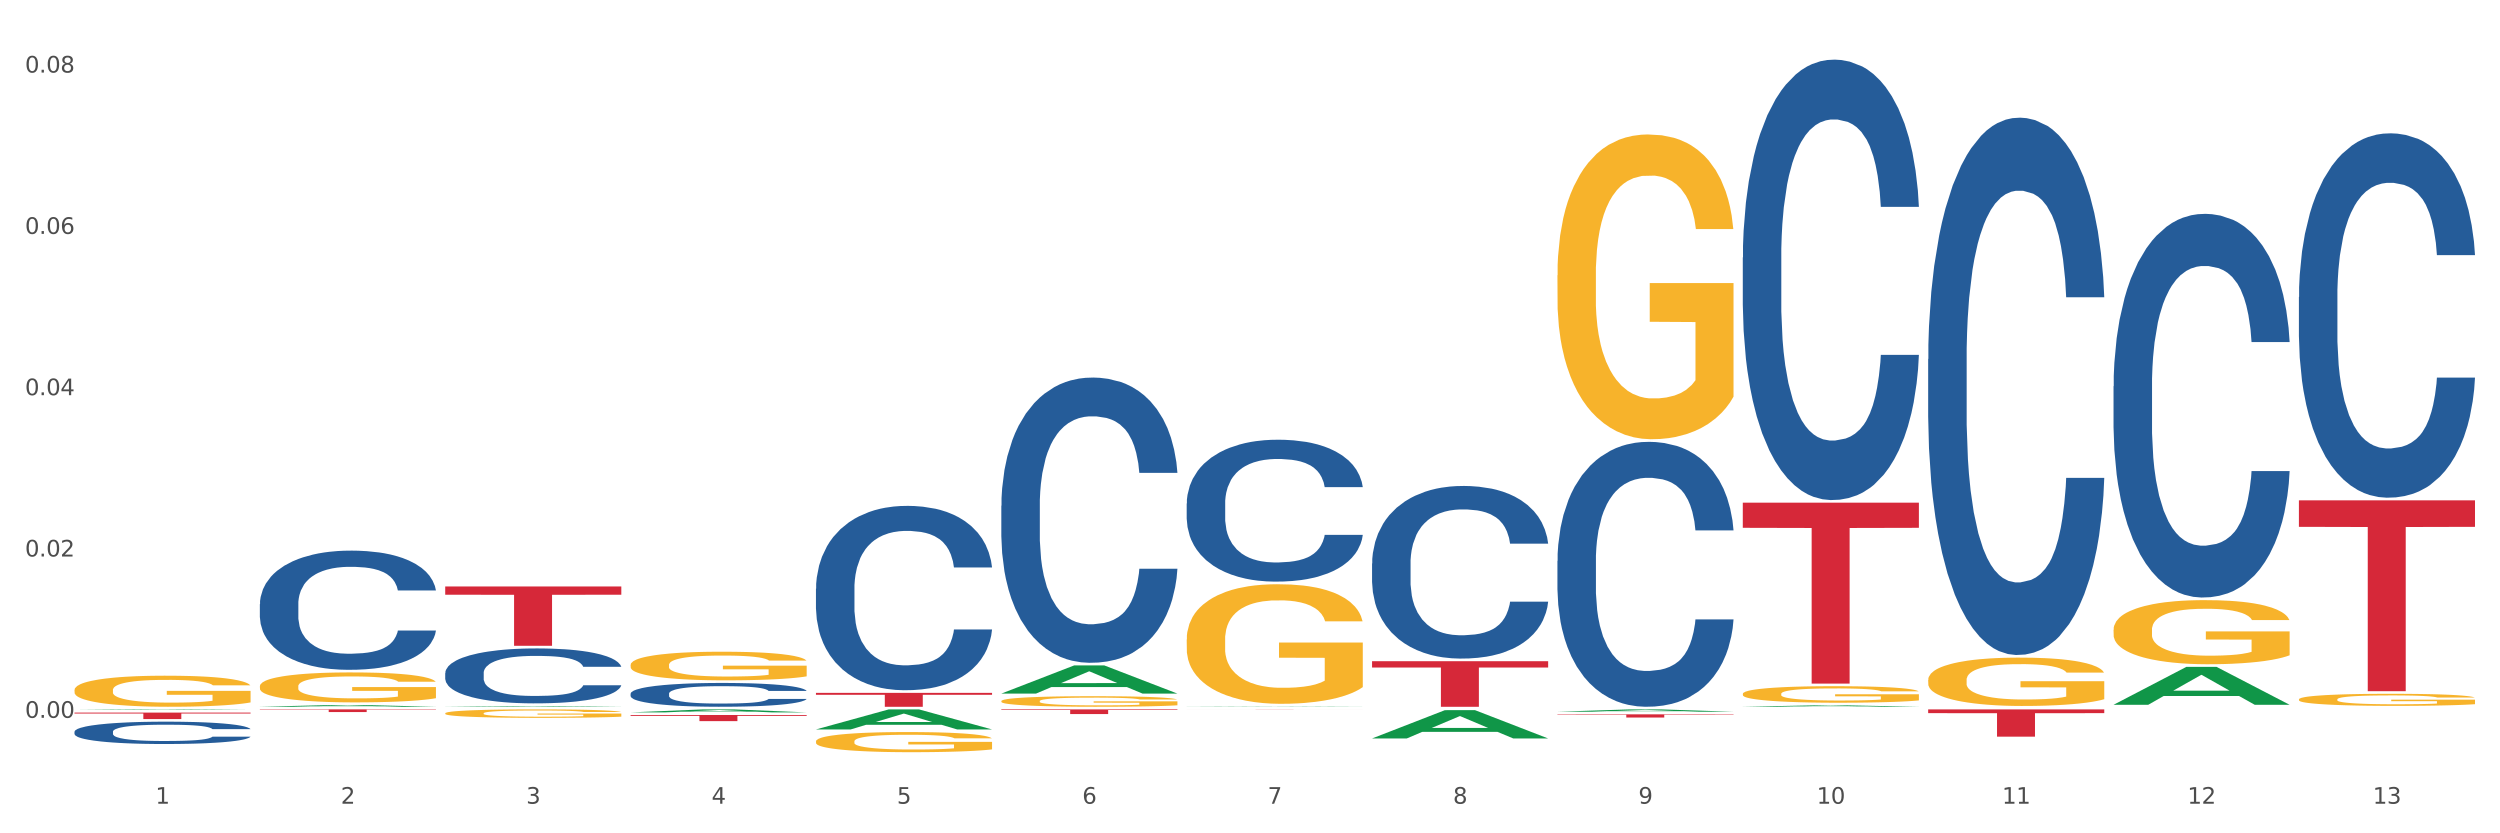 <?xml version="1.0" encoding="utf-8" standalone="no"?>
<!DOCTYPE svg PUBLIC "-//W3C//DTD SVG 1.1//EN"
  "http://www.w3.org/Graphics/SVG/1.1/DTD/svg11.dtd">
<svg xmlns:xlink="http://www.w3.org/1999/xlink" width="1080pt" height="360pt" viewBox="0 0 1080 360" xmlns="http://www.w3.org/2000/svg" version="1.1">
 <rect x="0" y="0" width="1080" height="360" fill="#333333" stroke="none"/>
 <defs>
  <style type="text/css">*{stroke-linejoin: round; stroke-linecap: butt}</style>
 </defs>
 <g id="figure_1">
  <g id="patch_1">
   <path d="M 0 360 
L 1080 360 
L 1080 0 
L 0 0 
z
" style="fill: #ffffff; stroke: #ffffff; stroke-linejoin: miter"/>
  </g>
  <g id="axes_1">
   <g id="matplotlib.axis_1">
    <g id="xtick_1">
     <g id="text_1">
      <!-- 1 -->
      <g style="fill: #4d4d4d" transform="translate(67.159 347.204) scale(0.096 -0.096)">
       <defs>
        <path id="DejaVuSans-31" d="M 794 531 
L 1825 531 
L 1825 4091 
L 703 3866 
L 703 4441 
L 1819 4666 
L 2450 4666 
L 2450 531 
L 3481 531 
L 3481 0 
L 794 0 
L 794 531 
z
" transform="scale(0.016)"/>
       </defs>
       <use xlink:href="#DejaVuSans-31"/>
      </g>
     </g>
    </g>
    <g id="xtick_2">
     <g id="text_2">
      <!-- 2 -->
      <g style="fill: #4d4d4d" transform="translate(147.238 347.204) scale(0.096 -0.096)">
       <defs>
        <path id="DejaVuSans-32" d="M 1228 531 
L 3431 531 
L 3431 0 
L 469 0 
L 469 531 
Q 828 903 1448 1529 
Q 2069 2156 2228 2338 
Q 2531 2678 2651 2914 
Q 2772 3150 2772 3378 
Q 2772 3750 2511 3984 
Q 2250 4219 1831 4219 
Q 1534 4219 1204 4116 
Q 875 4013 500 3803 
L 500 4441 
Q 881 4594 1212 4672 
Q 1544 4750 1819 4750 
Q 2544 4750 2975 4387 
Q 3406 4025 3406 3419 
Q 3406 3131 3298 2873 
Q 3191 2616 2906 2266 
Q 2828 2175 2409 1742 
Q 1991 1309 1228 531 
z
" transform="scale(0.016)"/>
       </defs>
       <use xlink:href="#DejaVuSans-32"/>
      </g>
     </g>
    </g>
    <g id="xtick_3">
     <g id="text_3">
      <!-- 3 -->
      <g style="fill: #4d4d4d" transform="translate(227.317 347.204) scale(0.096 -0.096)">
       <defs>
        <path id="DejaVuSans-33" d="M 2597 2516 
Q 3050 2419 3304 2112 
Q 3559 1806 3559 1356 
Q 3559 666 3084 287 
Q 2609 -91 1734 -91 
Q 1441 -91 1130 -33 
Q 819 25 488 141 
L 488 750 
Q 750 597 1062 519 
Q 1375 441 1716 441 
Q 2309 441 2620 675 
Q 2931 909 2931 1356 
Q 2931 1769 2642 2001 
Q 2353 2234 1838 2234 
L 1294 2234 
L 1294 2753 
L 1863 2753 
Q 2328 2753 2575 2939 
Q 2822 3125 2822 3475 
Q 2822 3834 2567 4026 
Q 2313 4219 1838 4219 
Q 1578 4219 1281 4162 
Q 984 4106 628 3988 
L 628 4550 
Q 988 4650 1302 4700 
Q 1616 4750 1894 4750 
Q 2613 4750 3031 4423 
Q 3450 4097 3450 3541 
Q 3450 3153 3228 2886 
Q 3006 2619 2597 2516 
z
" transform="scale(0.016)"/>
       </defs>
       <use xlink:href="#DejaVuSans-33"/>
      </g>
     </g>
    </g>
    <g id="xtick_4">
     <g id="text_4">
      <!-- 4 -->
      <g style="fill: #4d4d4d" transform="translate(307.396 347.204) scale(0.096 -0.096)">
       <defs>
        <path id="DejaVuSans-34" d="M 2419 4116 
L 825 1625 
L 2419 1625 
L 2419 4116 
z
M 2253 4666 
L 3047 4666 
L 3047 1625 
L 3713 1625 
L 3713 1100 
L 3047 1100 
L 3047 0 
L 2419 0 
L 2419 1100 
L 313 1100 
L 313 1709 
L 2253 4666 
z
" transform="scale(0.016)"/>
       </defs>
       <use xlink:href="#DejaVuSans-34"/>
      </g>
     </g>
    </g>
    <g id="xtick_5">
     <g id="text_5">
      <!-- 5 -->
      <g style="fill: #4d4d4d" transform="translate(387.475 347.204) scale(0.096 -0.096)">
       <defs>
        <path id="DejaVuSans-35" d="M 691 4666 
L 3169 4666 
L 3169 4134 
L 1269 4134 
L 1269 2991 
Q 1406 3038 1543 3061 
Q 1681 3084 1819 3084 
Q 2600 3084 3056 2656 
Q 3513 2228 3513 1497 
Q 3513 744 3044 326 
Q 2575 -91 1722 -91 
Q 1428 -91 1123 -41 
Q 819 9 494 109 
L 494 744 
Q 775 591 1075 516 
Q 1375 441 1709 441 
Q 2250 441 2565 725 
Q 2881 1009 2881 1497 
Q 2881 1984 2565 2268 
Q 2250 2553 1709 2553 
Q 1456 2553 1204 2497 
Q 953 2441 691 2322 
L 691 4666 
z
" transform="scale(0.016)"/>
       </defs>
       <use xlink:href="#DejaVuSans-35"/>
      </g>
     </g>
    </g>
    <g id="xtick_6">
     <g id="text_6">
      <!-- 6 -->
      <g style="fill: #4d4d4d" transform="translate(467.554 347.204) scale(0.096 -0.096)">
       <defs>
        <path id="DejaVuSans-36" d="M 2113 2584 
Q 1688 2584 1439 2293 
Q 1191 2003 1191 1497 
Q 1191 994 1439 701 
Q 1688 409 2113 409 
Q 2538 409 2786 701 
Q 3034 994 3034 1497 
Q 3034 2003 2786 2293 
Q 2538 2584 2113 2584 
z
M 3366 4563 
L 3366 3988 
Q 3128 4100 2886 4159 
Q 2644 4219 2406 4219 
Q 1781 4219 1451 3797 
Q 1122 3375 1075 2522 
Q 1259 2794 1537 2939 
Q 1816 3084 2150 3084 
Q 2853 3084 3261 2657 
Q 3669 2231 3669 1497 
Q 3669 778 3244 343 
Q 2819 -91 2113 -91 
Q 1303 -91 875 529 
Q 447 1150 447 2328 
Q 447 3434 972 4092 
Q 1497 4750 2381 4750 
Q 2619 4750 2861 4703 
Q 3103 4656 3366 4563 
z
" transform="scale(0.016)"/>
       </defs>
       <use xlink:href="#DejaVuSans-36"/>
      </g>
     </g>
    </g>
    <g id="xtick_7">
     <g id="text_7">
      <!-- 7 -->
      <g style="fill: #4d4d4d" transform="translate(547.634 347.204) scale(0.096 -0.096)">
       <defs>
        <path id="DejaVuSans-37" d="M 525 4666 
L 3525 4666 
L 3525 4397 
L 1831 0 
L 1172 0 
L 2766 4134 
L 525 4134 
L 525 4666 
z
" transform="scale(0.016)"/>
       </defs>
       <use xlink:href="#DejaVuSans-37"/>
      </g>
     </g>
    </g>
    <g id="xtick_8">
     <g id="text_8">
      <!-- 8 -->
      <g style="fill: #4d4d4d" transform="translate(627.713 347.204) scale(0.096 -0.096)">
       <defs>
        <path id="DejaVuSans-38" d="M 2034 2216 
Q 1584 2216 1326 1975 
Q 1069 1734 1069 1313 
Q 1069 891 1326 650 
Q 1584 409 2034 409 
Q 2484 409 2743 651 
Q 3003 894 3003 1313 
Q 3003 1734 2745 1975 
Q 2488 2216 2034 2216 
z
M 1403 2484 
Q 997 2584 770 2862 
Q 544 3141 544 3541 
Q 544 4100 942 4425 
Q 1341 4750 2034 4750 
Q 2731 4750 3128 4425 
Q 3525 4100 3525 3541 
Q 3525 3141 3298 2862 
Q 3072 2584 2669 2484 
Q 3125 2378 3379 2068 
Q 3634 1759 3634 1313 
Q 3634 634 3220 271 
Q 2806 -91 2034 -91 
Q 1263 -91 848 271 
Q 434 634 434 1313 
Q 434 1759 690 2068 
Q 947 2378 1403 2484 
z
M 1172 3481 
Q 1172 3119 1398 2916 
Q 1625 2713 2034 2713 
Q 2441 2713 2670 2916 
Q 2900 3119 2900 3481 
Q 2900 3844 2670 4047 
Q 2441 4250 2034 4250 
Q 1625 4250 1398 4047 
Q 1172 3844 1172 3481 
z
" transform="scale(0.016)"/>
       </defs>
       <use xlink:href="#DejaVuSans-38"/>
      </g>
     </g>
    </g>
    <g id="xtick_9">
     <g id="text_9">
      <!-- 9 -->
      <g style="fill: #4d4d4d" transform="translate(707.792 347.204) scale(0.096 -0.096)">
       <defs>
        <path id="DejaVuSans-39" d="M 703 97 
L 703 672 
Q 941 559 1184 500 
Q 1428 441 1663 441 
Q 2288 441 2617 861 
Q 2947 1281 2994 2138 
Q 2813 1869 2534 1725 
Q 2256 1581 1919 1581 
Q 1219 1581 811 2004 
Q 403 2428 403 3163 
Q 403 3881 828 4315 
Q 1253 4750 1959 4750 
Q 2769 4750 3195 4129 
Q 3622 3509 3622 2328 
Q 3622 1225 3098 567 
Q 2575 -91 1691 -91 
Q 1453 -91 1209 -44 
Q 966 3 703 97 
z
M 1959 2075 
Q 2384 2075 2632 2365 
Q 2881 2656 2881 3163 
Q 2881 3666 2632 3958 
Q 2384 4250 1959 4250 
Q 1534 4250 1286 3958 
Q 1038 3666 1038 3163 
Q 1038 2656 1286 2365 
Q 1534 2075 1959 2075 
z
" transform="scale(0.016)"/>
       </defs>
       <use xlink:href="#DejaVuSans-39"/>
      </g>
     </g>
    </g>
    <g id="xtick_10">
     <g id="text_10">
      <!-- 10 -->
      <g style="fill: #4d4d4d" transform="translate(784.817 347.204) scale(0.096 -0.096)">
       <defs>
        <path id="DejaVuSans-30" d="M 2034 4250 
Q 1547 4250 1301 3770 
Q 1056 3291 1056 2328 
Q 1056 1369 1301 889 
Q 1547 409 2034 409 
Q 2525 409 2770 889 
Q 3016 1369 3016 2328 
Q 3016 3291 2770 3770 
Q 2525 4250 2034 4250 
z
M 2034 4750 
Q 2819 4750 3233 4129 
Q 3647 3509 3647 2328 
Q 3647 1150 3233 529 
Q 2819 -91 2034 -91 
Q 1250 -91 836 529 
Q 422 1150 422 2328 
Q 422 3509 836 4129 
Q 1250 4750 2034 4750 
z
" transform="scale(0.016)"/>
       </defs>
       <use xlink:href="#DejaVuSans-31"/>
       <use xlink:href="#DejaVuSans-30" transform="translate(63.623 0)"/>
      </g>
     </g>
    </g>
    <g id="xtick_11">
     <g id="text_11">
      <!-- 11 -->
      <g style="fill: #4d4d4d" transform="translate(864.896 347.204) scale(0.096 -0.096)">
       <use xlink:href="#DejaVuSans-31"/>
       <use xlink:href="#DejaVuSans-31" transform="translate(63.623 0)"/>
      </g>
     </g>
    </g>
    <g id="xtick_12">
     <g id="text_12">
      <!-- 12 -->
      <g style="fill: #4d4d4d" transform="translate(944.975 347.204) scale(0.096 -0.096)">
       <use xlink:href="#DejaVuSans-31"/>
       <use xlink:href="#DejaVuSans-32" transform="translate(63.623 0)"/>
      </g>
     </g>
    </g>
    <g id="xtick_13">
     <g id="text_13">
      <!-- 13 -->
      <g style="fill: #4d4d4d" transform="translate(1025.054 347.204) scale(0.096 -0.096)">
       <use xlink:href="#DejaVuSans-31"/>
       <use xlink:href="#DejaVuSans-33" transform="translate(63.623 0)"/>
      </g>
     </g>
    </g>
    <g id="xtick_14"/>
    <g id="xtick_15"/>
    <g id="xtick_16"/>
    <g id="xtick_17"/>
    <g id="xtick_18"/>
    <g id="xtick_19"/>
    <g id="xtick_20"/>
    <g id="xtick_21"/>
    <g id="xtick_22"/>
    <g id="xtick_23"/>
    <g id="xtick_24"/>
    <g id="xtick_25"/>
   </g>
   <g id="matplotlib.axis_2">
    <g id="ytick_1">
     <g id="text_14">
      <!-- 0.00 -->
      <g style="fill: #4d4d4d" transform="translate(10.8 310.094) scale(0.096 -0.096)">
       <defs>
        <path id="DejaVuSans-2e" d="M 684 794 
L 1344 794 
L 1344 0 
L 684 0 
L 684 794 
z
" transform="scale(0.016)"/>
       </defs>
       <use xlink:href="#DejaVuSans-30"/>
       <use xlink:href="#DejaVuSans-2e" transform="translate(63.623 0)"/>
       <use xlink:href="#DejaVuSans-30" transform="translate(95.41 0)"/>
       <use xlink:href="#DejaVuSans-30" transform="translate(159.033 0)"/>
      </g>
     </g>
    </g>
    <g id="ytick_2">
     <g id="text_15">
      <!-- 0.02 -->
      <g style="fill: #4d4d4d" transform="translate(10.8 240.408) scale(0.096 -0.096)">
       <use xlink:href="#DejaVuSans-30"/>
       <use xlink:href="#DejaVuSans-2e" transform="translate(63.623 0)"/>
       <use xlink:href="#DejaVuSans-30" transform="translate(95.41 0)"/>
       <use xlink:href="#DejaVuSans-32" transform="translate(159.033 0)"/>
      </g>
     </g>
    </g>
    <g id="ytick_3">
     <g id="text_16">
      <!-- 0.04 -->
      <g style="fill: #4d4d4d" transform="translate(10.8 170.723) scale(0.096 -0.096)">
       <use xlink:href="#DejaVuSans-30"/>
       <use xlink:href="#DejaVuSans-2e" transform="translate(63.623 0)"/>
       <use xlink:href="#DejaVuSans-30" transform="translate(95.41 0)"/>
       <use xlink:href="#DejaVuSans-34" transform="translate(159.033 0)"/>
      </g>
     </g>
    </g>
    <g id="ytick_4">
     <g id="text_17">
      <!-- 0.06 -->
      <g style="fill: #4d4d4d" transform="translate(10.8 101.038) scale(0.096 -0.096)">
       <use xlink:href="#DejaVuSans-30"/>
       <use xlink:href="#DejaVuSans-2e" transform="translate(63.623 0)"/>
       <use xlink:href="#DejaVuSans-30" transform="translate(95.41 0)"/>
       <use xlink:href="#DejaVuSans-36" transform="translate(159.033 0)"/>
      </g>
     </g>
    </g>
    <g id="ytick_5">
     <g id="text_18">
      <!-- 0.08 -->
      <g style="fill: #4d4d4d" transform="translate(10.8 31.352) scale(0.096 -0.096)">
       <use xlink:href="#DejaVuSans-30"/>
       <use xlink:href="#DejaVuSans-2e" transform="translate(63.623 0)"/>
       <use xlink:href="#DejaVuSans-30" transform="translate(95.41 0)"/>
       <use xlink:href="#DejaVuSans-38" transform="translate(159.033 0)"/>
      </g>
     </g>
    </g>
    <g id="ytick_6"/>
    <g id="ytick_7"/>
    <g id="ytick_8"/>
    <g id="ytick_9"/>
   </g>
   <g id="PolyCollection_1">
    <path d="M 32.175 306.726 
L 32.253 306.726 
L 63.625 306.447 
L 76.644 306.447 
L 108.25 306.727 
L 93.192 306.727 
L 86.369 306.662 
L 53.978 306.662 
L 53.743 306.663 
L 47.155 306.727 
L 32.175 306.727 
L 32.175 306.726 
L 58.056 306.623 
L 82.291 306.622 
L 70.291 306.506 
L 70.134 306.506 
L 69.977 306.507 
L 57.978 306.622 
L 58.056 306.623 
L 32.175 306.726 
z
" clip-path="url(#p5a3c8bbf23)" style="fill: #109648"/>
    <path d="M 352.492 254.322 
L 352.582 254.249 
L 352.582 252.212 
L 352.851 249.448 
L 353.84 244.356 
L 355.099 240.501 
L 357.258 235.992 
L 358.427 234.1 
L 359.955 231.991 
L 363.103 228.572 
L 366.699 225.663 
L 369.217 224.062 
L 371.106 223.044 
L 375.332 221.226 
L 377.76 220.425 
L 380.278 219.771 
L 382.436 219.334 
L 386.033 218.825 
L 388.911 218.607 
L 392.238 218.534 
L 395.025 218.607 
L 398.712 218.898 
L 404.108 219.771 
L 406.176 220.28 
L 408.963 221.153 
L 411.841 222.317 
L 414.179 223.48 
L 416.877 225.153 
L 419.664 227.336 
L 422.362 230.1 
L 424.25 232.646 
L 425.779 235.337 
L 427.128 238.61 
L 428.117 242.174 
L 428.567 245.157 
L 412.111 245.157 
L 411.661 242.465 
L 410.762 239.556 
L 409.863 237.592 
L 408.874 235.992 
L 407.345 234.173 
L 405.996 233.009 
L 403.748 231.627 
L 401.68 230.754 
L 399.971 230.245 
L 397.903 229.809 
L 393.497 229.372 
L 390.349 229.372 
L 388.371 229.518 
L 385.943 229.881 
L 383.875 230.391 
L 381.447 231.264 
L 379.559 232.209 
L 377.67 233.446 
L 376.591 234.319 
L 374.972 235.919 
L 373.893 237.228 
L 372.455 239.483 
L 371.645 241.083 
L 370.207 245.229 
L 369.577 248.284 
L 369.307 250.394 
L 369.127 252.721 
L 369.127 264.069 
L 369.667 269.16 
L 370.117 271.342 
L 370.836 273.815 
L 372.185 277.016 
L 374.163 280.144 
L 376.231 282.399 
L 377.94 283.781 
L 379.559 284.799 
L 381.177 285.599 
L 383.155 286.326 
L 384.774 286.763 
L 387.202 287.199 
L 390.08 287.418 
L 392.328 287.418 
L 396.914 287.054 
L 398.982 286.69 
L 400.96 286.181 
L 403.118 285.381 
L 404.827 284.508 
L 405.816 283.853 
L 407.435 282.471 
L 408.694 281.017 
L 409.773 279.344 
L 410.492 277.889 
L 411.302 275.707 
L 411.931 273.234 
L 412.111 271.924 
L 428.567 271.924 
L 428.207 274.543 
L 427.578 277.089 
L 426.319 280.507 
L 425.33 282.471 
L 423.801 284.872 
L 422.182 286.908 
L 419.934 289.163 
L 417.866 290.836 
L 415.708 292.291 
L 413.37 293.6 
L 409.143 295.419 
L 407.615 295.928 
L 404.377 296.801 
L 401.86 297.31 
L 398.173 297.819 
L 394.396 298.11 
L 390.439 298.183 
L 386.932 298.037 
L 383.066 297.601 
L 380.638 297.165 
L 377.94 296.51 
L 374.793 295.492 
L 371.825 294.255 
L 369.038 292.8 
L 366.43 291.127 
L 364.002 289.236 
L 360.854 286.108 
L 358.516 283.053 
L 356.808 280.216 
L 355.639 277.816 
L 354.47 274.761 
L 353.84 272.652 
L 352.851 267.56 
L 352.492 262.832 
L 352.492 254.322 
z
" clip-path="url(#p5a3c8bbf23)" style="fill: #255c99"/>
    <path d="M 272.412 299.656 
L 272.502 299.647 
L 272.502 299.384 
L 272.772 299.027 
L 273.761 298.369 
L 275.02 297.871 
L 277.178 297.288 
L 278.347 297.044 
L 279.876 296.771 
L 283.023 296.329 
L 286.62 295.953 
L 289.138 295.747 
L 291.027 295.615 
L 295.253 295.38 
L 297.681 295.277 
L 300.199 295.192 
L 302.357 295.136 
L 305.954 295.07 
L 308.831 295.042 
L 312.159 295.032 
L 314.946 295.042 
L 318.633 295.079 
L 324.028 295.192 
L 326.097 295.258 
L 328.884 295.371 
L 331.762 295.521 
L 334.1 295.671 
L 336.798 295.888 
L 339.585 296.17 
L 342.283 296.527 
L 344.171 296.856 
L 345.7 297.203 
L 347.049 297.626 
L 348.038 298.087 
L 348.488 298.472 
L 332.032 298.472 
L 331.582 298.124 
L 330.683 297.749 
L 329.784 297.495 
L 328.794 297.288 
L 327.266 297.053 
L 325.917 296.903 
L 323.669 296.724 
L 321.601 296.611 
L 319.892 296.546 
L 317.824 296.489 
L 313.418 296.433 
L 310.27 296.433 
L 308.292 296.452 
L 305.864 296.499 
L 303.796 296.564 
L 301.368 296.677 
L 299.479 296.799 
L 297.591 296.959 
L 296.512 297.072 
L 294.893 297.279 
L 293.814 297.448 
L 292.375 297.739 
L 291.566 297.946 
L 290.127 298.482 
L 289.498 298.876 
L 289.228 299.149 
L 289.048 299.45 
L 289.048 300.916 
L 289.588 301.574 
L 290.037 301.856 
L 290.757 302.175 
L 292.106 302.589 
L 294.084 302.993 
L 296.152 303.284 
L 297.861 303.463 
L 299.479 303.594 
L 301.098 303.698 
L 303.076 303.792 
L 304.695 303.848 
L 307.123 303.905 
L 310 303.933 
L 312.249 303.933 
L 316.835 303.886 
L 318.903 303.839 
L 320.881 303.773 
L 323.039 303.67 
L 324.748 303.557 
L 325.737 303.472 
L 327.356 303.294 
L 328.615 303.106 
L 329.694 302.89 
L 330.413 302.702 
L 331.222 302.42 
L 331.852 302.1 
L 332.032 301.931 
L 348.488 301.931 
L 348.128 302.269 
L 347.498 302.598 
L 346.24 303.04 
L 345.25 303.294 
L 343.722 303.604 
L 342.103 303.867 
L 339.855 304.158 
L 337.787 304.375 
L 335.629 304.562 
L 333.291 304.732 
L 329.064 304.967 
L 327.535 305.032 
L 324.298 305.145 
L 321.78 305.211 
L 318.094 305.277 
L 314.317 305.314 
L 310.36 305.324 
L 306.853 305.305 
L 302.986 305.249 
L 300.558 305.192 
L 297.861 305.108 
L 294.713 304.976 
L 291.746 304.816 
L 288.958 304.628 
L 286.351 304.412 
L 283.923 304.168 
L 280.775 303.764 
L 278.437 303.369 
L 276.729 303.002 
L 275.56 302.692 
L 274.391 302.297 
L 273.761 302.025 
L 272.772 301.367 
L 272.412 300.756 
L 272.412 299.656 
z
" clip-path="url(#p5a3c8bbf23)" style="fill: #255c99"/>
    <path d="M 192.333 290.785 
L 192.423 290.763 
L 192.423 290.156 
L 192.693 289.332 
L 193.682 287.815 
L 194.941 286.666 
L 197.099 285.322 
L 198.268 284.758 
L 199.797 284.129 
L 202.944 283.11 
L 206.541 282.243 
L 209.059 281.766 
L 210.947 281.463 
L 215.174 280.921 
L 217.602 280.682 
L 220.12 280.487 
L 222.278 280.357 
L 225.875 280.205 
L 228.752 280.14 
L 232.079 280.119 
L 234.867 280.14 
L 238.554 280.227 
L 243.949 280.487 
L 246.018 280.639 
L 248.805 280.899 
L 251.683 281.246 
L 254.021 281.593 
L 256.718 282.091 
L 259.506 282.742 
L 262.204 283.566 
L 264.092 284.324 
L 265.621 285.126 
L 266.97 286.102 
L 267.959 287.164 
L 268.408 288.053 
L 251.953 288.053 
L 251.503 287.251 
L 250.604 286.384 
L 249.704 285.798 
L 248.715 285.322 
L 247.187 284.78 
L 245.838 284.433 
L 243.59 284.021 
L 241.521 283.761 
L 239.813 283.609 
L 237.745 283.479 
L 233.338 283.349 
L 230.191 283.349 
L 228.213 283.392 
L 225.785 283.501 
L 223.717 283.652 
L 221.289 283.912 
L 219.4 284.194 
L 217.512 284.563 
L 216.433 284.823 
L 214.814 285.3 
L 213.735 285.69 
L 212.296 286.362 
L 211.487 286.839 
L 210.048 288.075 
L 209.419 288.985 
L 209.149 289.614 
L 208.969 290.308 
L 208.969 293.689 
L 209.509 295.207 
L 209.958 295.857 
L 210.678 296.594 
L 212.027 297.548 
L 214.005 298.48 
L 216.073 299.152 
L 217.782 299.564 
L 219.4 299.868 
L 221.019 300.106 
L 222.997 300.323 
L 224.616 300.453 
L 227.044 300.583 
L 229.921 300.648 
L 232.169 300.648 
L 236.755 300.54 
L 238.824 300.431 
L 240.802 300.28 
L 242.96 300.041 
L 244.669 299.781 
L 245.658 299.586 
L 247.276 299.174 
L 248.535 298.741 
L 249.615 298.242 
L 250.334 297.808 
L 251.143 297.158 
L 251.773 296.421 
L 251.953 296.031 
L 268.408 296.031 
L 268.049 296.811 
L 267.419 297.57 
L 266.16 298.589 
L 265.171 299.174 
L 263.643 299.889 
L 262.024 300.496 
L 259.776 301.169 
L 257.708 301.667 
L 255.549 302.101 
L 253.211 302.491 
L 248.985 303.033 
L 247.456 303.185 
L 244.219 303.445 
L 241.701 303.597 
L 238.014 303.748 
L 234.238 303.835 
L 230.281 303.857 
L 226.774 303.813 
L 222.907 303.683 
L 220.479 303.553 
L 217.782 303.358 
L 214.634 303.055 
L 211.667 302.686 
L 208.879 302.252 
L 206.271 301.754 
L 203.843 301.19 
L 200.696 300.258 
L 198.358 299.348 
L 196.65 298.502 
L 195.481 297.787 
L 194.312 296.876 
L 193.682 296.248 
L 192.693 294.73 
L 192.333 293.321 
L 192.333 290.785 
z
" clip-path="url(#p5a3c8bbf23)" style="fill: #255c99"/>
    <path d="M 112.254 261.004 
L 112.344 260.957 
L 112.344 259.64 
L 112.614 257.853 
L 113.603 254.561 
L 114.862 252.069 
L 117.02 249.153 
L 118.189 247.93 
L 119.718 246.567 
L 122.865 244.356 
L 126.462 242.475 
L 128.98 241.44 
L 130.868 240.782 
L 135.095 239.606 
L 137.523 239.089 
L 140.04 238.666 
L 142.199 238.384 
L 145.796 238.054 
L 148.673 237.913 
L 152 237.866 
L 154.788 237.913 
L 158.475 238.101 
L 163.87 238.666 
L 165.938 238.995 
L 168.726 239.559 
L 171.604 240.312 
L 173.942 241.064 
L 176.639 242.146 
L 179.427 243.557 
L 182.125 245.344 
L 184.013 246.99 
L 185.542 248.73 
L 186.891 250.846 
L 187.88 253.15 
L 188.329 255.079 
L 171.873 255.079 
L 171.424 253.339 
L 170.525 251.457 
L 169.625 250.188 
L 168.636 249.153 
L 167.107 247.977 
L 165.759 247.225 
L 163.51 246.331 
L 161.442 245.767 
L 159.734 245.438 
L 157.665 245.156 
L 153.259 244.874 
L 150.112 244.874 
L 148.134 244.968 
L 145.706 245.203 
L 143.637 245.532 
L 141.209 246.096 
L 139.321 246.708 
L 137.433 247.507 
L 136.354 248.071 
L 134.735 249.106 
L 133.656 249.953 
L 132.217 251.41 
L 131.408 252.445 
L 129.969 255.126 
L 129.34 257.101 
L 129.07 258.465 
L 128.89 259.97 
L 128.89 267.306 
L 129.43 270.598 
L 129.879 272.009 
L 130.599 273.608 
L 131.947 275.677 
L 133.926 277.699 
L 135.994 279.157 
L 137.702 280.051 
L 139.321 280.709 
L 140.94 281.226 
L 142.918 281.697 
L 144.537 281.979 
L 146.965 282.261 
L 149.842 282.402 
L 152.09 282.402 
L 156.676 282.167 
L 158.745 281.932 
L 160.723 281.603 
L 162.881 281.085 
L 164.59 280.521 
L 165.579 280.098 
L 167.197 279.204 
L 168.456 278.264 
L 169.535 277.182 
L 170.255 276.241 
L 171.064 274.831 
L 171.694 273.232 
L 171.873 272.385 
L 188.329 272.385 
L 187.97 274.078 
L 187.34 275.724 
L 186.081 277.934 
L 185.092 279.204 
L 183.563 280.756 
L 181.945 282.073 
L 179.697 283.531 
L 177.628 284.612 
L 175.47 285.553 
L 173.132 286.4 
L 168.906 287.575 
L 167.377 287.904 
L 164.14 288.469 
L 161.622 288.798 
L 157.935 289.127 
L 154.158 289.315 
L 150.202 289.362 
L 146.695 289.268 
L 142.828 288.986 
L 140.4 288.704 
L 137.702 288.281 
L 134.555 287.622 
L 131.588 286.823 
L 128.8 285.882 
L 126.192 284.801 
L 123.764 283.578 
L 120.617 281.556 
L 118.279 279.58 
L 116.57 277.746 
L 115.401 276.194 
L 114.232 274.219 
L 113.603 272.855 
L 112.614 269.563 
L 112.254 266.507 
L 112.254 261.004 
z
" clip-path="url(#p5a3c8bbf23)" style="fill: #255c99"/>
    <path d="M 32.175 316.098 
L 32.265 316.089 
L 32.265 315.842 
L 32.535 315.507 
L 33.524 314.89 
L 34.783 314.423 
L 36.941 313.877 
L 38.11 313.648 
L 39.639 313.392 
L 42.786 312.978 
L 46.383 312.625 
L 48.901 312.431 
L 50.789 312.308 
L 55.016 312.088 
L 57.443 311.991 
L 59.961 311.911 
L 62.119 311.859 
L 65.716 311.797 
L 68.594 311.77 
L 71.921 311.762 
L 74.709 311.77 
L 78.396 311.806 
L 83.791 311.911 
L 85.859 311.973 
L 88.647 312.079 
L 91.524 312.22 
L 93.862 312.361 
L 96.56 312.564 
L 99.348 312.828 
L 102.045 313.163 
L 103.934 313.471 
L 105.463 313.798 
L 106.811 314.194 
L 107.801 314.626 
L 108.25 314.987 
L 91.794 314.987 
L 91.345 314.661 
L 90.445 314.309 
L 89.546 314.071 
L 88.557 313.877 
L 87.028 313.657 
L 85.679 313.516 
L 83.431 313.348 
L 81.363 313.242 
L 79.655 313.181 
L 77.586 313.128 
L 73.18 313.075 
L 70.033 313.075 
L 68.054 313.093 
L 65.627 313.137 
L 63.558 313.198 
L 61.13 313.304 
L 59.242 313.419 
L 57.354 313.568 
L 56.274 313.674 
L 54.656 313.868 
L 53.577 314.027 
L 52.138 314.3 
L 51.329 314.494 
L 49.89 314.996 
L 49.26 315.366 
L 48.991 315.622 
L 48.811 315.904 
L 48.811 317.279 
L 49.35 317.896 
L 49.8 318.16 
L 50.519 318.46 
L 51.868 318.848 
L 53.847 319.227 
L 55.915 319.5 
L 57.623 319.667 
L 59.242 319.791 
L 60.861 319.888 
L 62.839 319.976 
L 64.457 320.029 
L 66.885 320.082 
L 69.763 320.108 
L 72.011 320.108 
L 76.597 320.064 
L 78.665 320.02 
L 80.644 319.958 
L 82.802 319.861 
L 84.51 319.756 
L 85.5 319.676 
L 87.118 319.509 
L 88.377 319.333 
L 89.456 319.13 
L 90.176 318.954 
L 90.985 318.689 
L 91.614 318.389 
L 91.794 318.231 
L 108.25 318.231 
L 107.89 318.548 
L 107.261 318.857 
L 106.002 319.271 
L 105.013 319.509 
L 103.484 319.8 
L 101.866 320.046 
L 99.618 320.32 
L 97.549 320.522 
L 95.391 320.699 
L 93.053 320.857 
L 88.827 321.078 
L 87.298 321.139 
L 84.061 321.245 
L 81.543 321.307 
L 77.856 321.368 
L 74.079 321.404 
L 70.123 321.413 
L 66.616 321.395 
L 62.749 321.342 
L 60.321 321.289 
L 57.623 321.21 
L 54.476 321.086 
L 51.509 320.937 
L 48.721 320.76 
L 46.113 320.558 
L 43.685 320.328 
L 40.538 319.95 
L 38.2 319.579 
L 36.491 319.236 
L 35.322 318.945 
L 34.153 318.575 
L 33.524 318.319 
L 32.535 317.702 
L 32.175 317.129 
L 32.175 316.098 
z
" clip-path="url(#p5a3c8bbf23)" style="fill: #255c99"/>
    <path d="M 32.175 307.85 
L 108.25 307.85 
L 108.25 308.237 
L 78.325 308.24 
L 78.325 310.639 
L 61.92 310.639 
L 61.92 308.24 
L 32.175 308.237 
L 32.175 307.852 
L 32.175 307.85 
z
" clip-path="url(#p5a3c8bbf23)" style="fill: #d62839"/>
    <path d="M 112.254 306.447 
L 188.329 306.447 
L 188.329 306.608 
L 158.404 306.609 
L 158.404 307.609 
L 141.999 307.609 
L 141.999 306.609 
L 112.254 306.608 
L 112.254 306.448 
L 112.254 306.447 
z
" clip-path="url(#p5a3c8bbf23)" style="fill: #d62839"/>
    <path d="M 192.333 253.365 
L 268.408 253.365 
L 268.408 256.927 
L 238.483 256.951 
L 238.483 278.996 
L 222.078 278.996 
L 222.078 256.951 
L 192.333 256.927 
L 192.333 253.389 
L 192.333 253.365 
z
" clip-path="url(#p5a3c8bbf23)" style="fill: #d62839"/>
    <path d="M 272.412 308.875 
L 348.488 308.875 
L 348.488 309.245 
L 318.562 309.248 
L 318.562 311.539 
L 302.157 311.539 
L 302.157 309.248 
L 272.412 309.245 
L 272.412 308.878 
L 272.412 308.875 
z
" clip-path="url(#p5a3c8bbf23)" style="fill: #d62839"/>
    <path d="M 352.492 299.306 
L 428.567 299.306 
L 428.567 300.142 
L 398.641 300.148 
L 398.641 305.324 
L 382.237 305.324 
L 382.237 300.148 
L 352.492 300.142 
L 352.492 299.311 
L 352.492 299.306 
z
" clip-path="url(#p5a3c8bbf23)" style="fill: #d62839"/>
    <path d="M 432.571 306.447 
L 508.646 306.447 
L 508.646 306.73 
L 478.721 306.731 
L 478.721 308.483 
L 462.316 308.483 
L 462.316 306.731 
L 432.571 306.73 
L 432.571 306.448 
L 432.571 306.447 
z
" clip-path="url(#p5a3c8bbf23)" style="fill: #d62839"/>
    <path d="M 512.65 306.447 
L 588.725 306.447 
L 588.725 306.454 
L 558.8 306.454 
L 558.8 306.502 
L 542.395 306.502 
L 542.395 306.454 
L 512.65 306.454 
L 512.65 306.447 
L 512.65 306.447 
z
" clip-path="url(#p5a3c8bbf23)" style="fill: #d62839"/>
    <path d="M 592.729 285.634 
L 668.804 285.634 
L 668.804 288.37 
L 638.879 288.389 
L 638.879 305.324 
L 622.474 305.324 
L 622.474 288.389 
L 592.729 288.37 
L 592.729 285.653 
L 592.729 285.634 
z
" clip-path="url(#p5a3c8bbf23)" style="fill: #d62839"/>
    <path d="M 672.808 308.587 
L 748.883 308.587 
L 748.883 308.778 
L 718.958 308.78 
L 718.958 309.964 
L 702.553 309.964 
L 702.553 308.78 
L 672.808 308.778 
L 672.808 308.588 
L 672.808 308.587 
z
" clip-path="url(#p5a3c8bbf23)" style="fill: #d62839"/>
    <path d="M 752.887 217.155 
L 828.963 217.155 
L 828.963 228.017 
L 799.037 228.09 
L 799.037 295.314 
L 782.632 295.314 
L 782.632 228.09 
L 752.887 228.017 
L 752.887 217.229 
L 752.887 217.155 
z
" clip-path="url(#p5a3c8bbf23)" style="fill: #d62839"/>
    <path d="M 432.571 218.471 
L 432.661 218.359 
L 432.661 215.208 
L 432.93 210.932 
L 433.92 203.054 
L 435.179 197.09 
L 437.337 190.113 
L 438.506 187.187 
L 440.034 183.923 
L 443.182 178.634 
L 446.779 174.133 
L 449.297 171.657 
L 451.185 170.081 
L 455.411 167.268 
L 457.839 166.03 
L 460.357 165.017 
L 462.515 164.342 
L 466.112 163.554 
L 468.99 163.217 
L 472.317 163.104 
L 475.105 163.217 
L 478.791 163.667 
L 484.187 165.017 
L 486.255 165.805 
L 489.043 167.156 
L 491.92 168.956 
L 494.258 170.757 
L 496.956 173.345 
L 499.744 176.721 
L 502.441 180.997 
L 504.33 184.936 
L 505.858 189.1 
L 507.207 194.164 
L 508.196 199.678 
L 508.646 204.292 
L 492.19 204.292 
L 491.74 200.128 
L 490.841 195.627 
L 489.942 192.588 
L 488.953 190.113 
L 487.424 187.299 
L 486.075 185.499 
L 483.827 183.361 
L 481.759 182.01 
L 480.05 181.222 
L 477.982 180.547 
L 473.576 179.872 
L 470.429 179.872 
L 468.45 180.097 
L 466.022 180.66 
L 463.954 181.447 
L 461.526 182.798 
L 459.638 184.261 
L 457.749 186.174 
L 456.67 187.524 
L 455.052 190 
L 453.973 192.026 
L 452.534 195.514 
L 451.724 197.99 
L 450.286 204.405 
L 449.656 209.131 
L 449.386 212.394 
L 449.207 215.996 
L 449.207 233.551 
L 449.746 241.428 
L 450.196 244.804 
L 450.915 248.631 
L 452.264 253.582 
L 454.242 258.421 
L 456.311 261.91 
L 458.019 264.048 
L 459.638 265.623 
L 461.256 266.861 
L 463.235 267.987 
L 464.853 268.662 
L 467.281 269.337 
L 470.159 269.675 
L 472.407 269.675 
L 476.993 269.112 
L 479.061 268.549 
L 481.039 267.762 
L 483.198 266.524 
L 484.906 265.173 
L 485.895 264.16 
L 487.514 262.022 
L 488.773 259.772 
L 489.852 257.183 
L 490.571 254.933 
L 491.381 251.557 
L 492.01 247.73 
L 492.19 245.705 
L 508.646 245.705 
L 508.286 249.756 
L 507.657 253.695 
L 506.398 258.984 
L 505.409 262.022 
L 503.88 265.736 
L 502.261 268.887 
L 500.013 272.375 
L 497.945 274.964 
L 495.787 277.214 
L 493.449 279.24 
L 489.222 282.053 
L 487.694 282.841 
L 484.457 284.192 
L 481.939 284.979 
L 478.252 285.767 
L 474.475 286.217 
L 470.518 286.33 
L 467.011 286.105 
L 463.145 285.429 
L 460.717 284.754 
L 458.019 283.741 
L 454.872 282.166 
L 451.904 280.253 
L 449.117 278.002 
L 446.509 275.414 
L 444.081 272.488 
L 440.934 267.649 
L 438.596 262.923 
L 436.887 258.534 
L 435.718 254.82 
L 434.549 250.094 
L 433.92 246.83 
L 432.93 238.953 
L 432.571 231.638 
L 432.571 218.471 
z
" clip-path="url(#p5a3c8bbf23)" style="fill: #255c99"/>
    <path d="M 832.967 306.447 
L 909.042 306.447 
L 909.042 308.085 
L 879.116 308.096 
L 879.116 318.235 
L 862.712 318.235 
L 862.712 308.096 
L 832.967 308.085 
L 832.967 306.458 
L 832.967 306.447 
z
" clip-path="url(#p5a3c8bbf23)" style="fill: #d62839"/>
    <path d="M 512.65 217.502 
L 512.74 217.446 
L 512.74 215.878 
L 513.01 213.751 
L 513.999 209.832 
L 515.258 206.864 
L 517.416 203.393 
L 518.585 201.937 
L 520.114 200.313 
L 523.261 197.682 
L 526.858 195.442 
L 529.376 194.211 
L 531.264 193.427 
L 535.49 192.027 
L 537.918 191.411 
L 540.436 190.907 
L 542.594 190.571 
L 546.191 190.18 
L 549.069 190.012 
L 552.396 189.956 
L 555.184 190.012 
L 558.871 190.236 
L 564.266 190.907 
L 566.334 191.299 
L 569.122 191.971 
L 571.999 192.867 
L 574.337 193.763 
L 577.035 195.051 
L 579.823 196.73 
L 582.52 198.858 
L 584.409 200.817 
L 585.937 202.889 
L 587.286 205.408 
L 588.275 208.152 
L 588.725 210.447 
L 572.269 210.447 
L 571.819 208.376 
L 570.92 206.136 
L 570.021 204.625 
L 569.032 203.393 
L 567.503 201.993 
L 566.154 201.097 
L 563.906 200.034 
L 561.838 199.362 
L 560.129 198.97 
L 558.061 198.634 
L 553.655 198.298 
L 550.508 198.298 
L 548.529 198.41 
L 546.101 198.69 
L 544.033 199.082 
L 541.605 199.754 
L 539.717 200.481 
L 537.828 201.433 
L 536.749 202.105 
L 535.131 203.337 
L 534.052 204.345 
L 532.613 206.08 
L 531.804 207.312 
L 530.365 210.503 
L 529.735 212.855 
L 529.466 214.479 
L 529.286 216.27 
L 529.286 225.004 
L 529.825 228.924 
L 530.275 230.603 
L 530.994 232.507 
L 532.343 234.97 
L 534.321 237.378 
L 536.39 239.114 
L 538.098 240.177 
L 539.717 240.961 
L 541.335 241.577 
L 543.314 242.137 
L 544.932 242.473 
L 547.36 242.809 
L 550.238 242.977 
L 552.486 242.977 
L 557.072 242.697 
L 559.14 242.417 
L 561.119 242.025 
L 563.277 241.409 
L 564.985 240.737 
L 565.974 240.233 
L 567.593 239.17 
L 568.852 238.05 
L 569.931 236.762 
L 570.65 235.642 
L 571.46 233.963 
L 572.089 232.059 
L 572.269 231.051 
L 588.725 231.051 
L 588.365 233.067 
L 587.736 235.026 
L 586.477 237.658 
L 585.488 239.17 
L 583.959 241.017 
L 582.341 242.585 
L 580.092 244.321 
L 578.024 245.608 
L 575.866 246.728 
L 573.528 247.736 
L 569.302 249.136 
L 567.773 249.527 
L 564.536 250.199 
L 562.018 250.591 
L 558.331 250.983 
L 554.554 251.207 
L 550.598 251.263 
L 547.091 251.151 
L 543.224 250.815 
L 540.796 250.479 
L 538.098 249.975 
L 534.951 249.192 
L 531.983 248.24 
L 529.196 247.12 
L 526.588 245.832 
L 524.16 244.377 
L 521.013 241.969 
L 518.675 239.617 
L 516.966 237.434 
L 515.797 235.586 
L 514.628 233.235 
L 513.999 231.611 
L 513.01 227.692 
L 512.65 224.053 
L 512.65 217.502 
z
" clip-path="url(#p5a3c8bbf23)" style="fill: #255c99"/>
    <path d="M 672.808 242.298 
L 672.898 242.194 
L 672.898 239.267 
L 673.168 235.295 
L 674.157 227.979 
L 675.416 222.439 
L 677.574 215.959 
L 678.743 213.242 
L 680.272 210.211 
L 683.419 205.298 
L 687.016 201.117 
L 689.534 198.818 
L 691.422 197.355 
L 695.649 194.742 
L 698.077 193.592 
L 700.595 192.651 
L 702.753 192.024 
L 706.35 191.293 
L 709.227 190.979 
L 712.554 190.874 
L 715.342 190.979 
L 719.029 191.397 
L 724.424 192.651 
L 726.492 193.383 
L 729.28 194.637 
L 732.158 196.309 
L 734.496 197.982 
L 737.193 200.386 
L 739.981 203.521 
L 742.679 207.493 
L 744.567 211.151 
L 746.096 215.019 
L 747.445 219.722 
L 748.434 224.843 
L 748.883 229.129 
L 732.427 229.129 
L 731.978 225.262 
L 731.079 221.081 
L 730.179 218.259 
L 729.19 215.959 
L 727.661 213.346 
L 726.313 211.674 
L 724.065 209.688 
L 721.996 208.434 
L 720.288 207.702 
L 718.22 207.075 
L 713.813 206.448 
L 710.666 206.448 
L 708.688 206.657 
L 706.26 207.18 
L 704.191 207.911 
L 701.764 209.165 
L 699.875 210.524 
L 697.987 212.301 
L 696.908 213.555 
L 695.289 215.855 
L 694.21 217.736 
L 692.771 220.976 
L 691.962 223.276 
L 690.523 229.233 
L 689.894 233.623 
L 689.624 236.654 
L 689.444 239.999 
L 689.444 256.304 
L 689.984 263.62 
L 690.433 266.756 
L 691.153 270.31 
L 692.501 274.908 
L 694.48 279.403 
L 696.548 282.643 
L 698.257 284.629 
L 699.875 286.092 
L 701.494 287.242 
L 703.472 288.287 
L 705.091 288.914 
L 707.519 289.541 
L 710.396 289.855 
L 712.644 289.855 
L 717.23 289.332 
L 719.299 288.81 
L 721.277 288.078 
L 723.435 286.928 
L 725.144 285.674 
L 726.133 284.733 
L 727.751 282.747 
L 729.01 280.657 
L 730.089 278.253 
L 730.809 276.163 
L 731.618 273.027 
L 732.248 269.473 
L 732.427 267.592 
L 748.883 267.592 
L 748.524 271.355 
L 747.894 275.013 
L 746.635 279.925 
L 745.646 282.747 
L 744.117 286.197 
L 742.499 289.123 
L 740.251 292.363 
L 738.183 294.767 
L 736.024 296.858 
L 733.686 298.739 
L 729.46 301.352 
L 727.931 302.084 
L 724.694 303.338 
L 722.176 304.07 
L 718.489 304.801 
L 714.713 305.219 
L 710.756 305.324 
L 707.249 305.115 
L 703.382 304.488 
L 700.954 303.86 
L 698.257 302.92 
L 695.109 301.457 
L 692.142 299.68 
L 689.354 297.589 
L 686.746 295.185 
L 684.318 292.468 
L 681.171 287.973 
L 678.833 283.584 
L 677.125 279.507 
L 675.956 276.058 
L 674.787 271.668 
L 674.157 268.637 
L 673.168 261.321 
L 672.808 254.527 
L 672.808 242.298 
z
" clip-path="url(#p5a3c8bbf23)" style="fill: #255c99"/>
    <path d="M 112.254 296.468 
L 112.344 296.456 
L 112.344 296.03 
L 112.524 295.664 
L 113.422 294.777 
L 114.769 294.044 
L 115.757 293.654 
L 116.745 293.334 
L 117.913 293.015 
L 119.35 292.684 
L 121.954 292.199 
L 123.571 291.951 
L 125.547 291.691 
L 129.14 291.313 
L 131.744 291.1 
L 134.439 290.923 
L 138.84 290.71 
L 141.714 290.615 
L 144.768 290.544 
L 148.45 290.497 
L 151.235 290.485 
L 157.342 290.521 
L 162.552 290.627 
L 165.067 290.71 
L 168.3 290.852 
L 170.007 290.946 
L 172.791 291.135 
L 175.665 291.384 
L 177.641 291.596 
L 180.605 291.998 
L 182.85 292.4 
L 184.916 292.897 
L 185.994 293.24 
L 186.802 293.559 
L 187.521 293.926 
L 188.24 294.505 
L 172.072 294.505 
L 171.444 294.091 
L 170.456 293.701 
L 169.019 293.323 
L 167.761 293.086 
L 165.606 292.791 
L 163.63 292.601 
L 161.564 292.46 
L 159.049 292.341 
L 157.073 292.282 
L 154.289 292.235 
L 148.81 292.247 
L 145.127 292.341 
L 142.612 292.46 
L 140.996 292.566 
L 139.559 292.684 
L 137.942 292.85 
L 136.056 293.098 
L 134.708 293.323 
L 133.361 293.606 
L 132.283 293.89 
L 131.295 294.221 
L 130.487 294.576 
L 129.858 294.942 
L 129.319 295.392 
L 128.87 296.137 
L 128.87 297.756 
L 129.05 298.123 
L 129.499 298.608 
L 130.038 298.974 
L 130.936 299.411 
L 131.744 299.707 
L 133.271 300.133 
L 134.978 300.487 
L 136.325 300.712 
L 137.672 300.901 
L 140.008 301.161 
L 142.612 301.374 
L 144.858 301.504 
L 147.912 301.622 
L 149.977 301.67 
L 151.774 301.693 
L 156.175 301.693 
L 159.318 301.658 
L 162.821 301.575 
L 165.516 301.469 
L 167.761 301.339 
L 170.276 301.126 
L 171.893 300.925 
L 171.893 298.454 
L 152.133 298.442 
L 152.133 296.799 
L 188.329 296.799 
L 188.329 301.622 
L 186.802 301.871 
L 185.096 302.095 
L 183.3 302.296 
L 180.605 302.545 
L 177.372 302.781 
L 174.497 302.947 
L 171.444 303.088 
L 167.851 303.219 
L 163.181 303.337 
L 160.306 303.384 
L 156.714 303.42 
L 152.492 303.431 
L 148.81 303.408 
L 145.217 303.349 
L 141.445 303.242 
L 137.762 303.088 
L 134.978 302.935 
L 132.194 302.746 
L 129.23 302.497 
L 126.894 302.261 
L 125.098 302.048 
L 123.122 301.776 
L 120.966 301.421 
L 119.35 301.102 
L 117.913 300.771 
L 116.386 300.346 
L 115.308 299.979 
L 114.23 299.518 
L 113.601 299.175 
L 112.883 298.643 
L 112.344 297.898 
L 112.254 296.468 
z
" clip-path="url(#p5a3c8bbf23)" style="fill: #f7b32b"/>
    <path d="M 192.333 308.14 
L 192.423 308.137 
L 192.423 308.016 
L 192.603 307.913 
L 193.501 307.662 
L 194.848 307.454 
L 195.836 307.344 
L 196.824 307.253 
L 197.992 307.163 
L 199.429 307.069 
L 202.034 306.932 
L 203.65 306.862 
L 205.626 306.788 
L 209.219 306.681 
L 211.824 306.621 
L 214.518 306.57 
L 218.919 306.51 
L 221.793 306.483 
L 224.847 306.463 
L 228.53 306.45 
L 231.314 306.447 
L 237.422 306.457 
L 242.631 306.487 
L 245.146 306.51 
L 248.379 306.55 
L 250.086 306.577 
L 252.87 306.631 
L 255.744 306.701 
L 257.72 306.761 
L 260.684 306.875 
L 262.93 306.989 
L 264.995 307.129 
L 266.073 307.226 
L 266.882 307.317 
L 267.6 307.421 
L 268.319 307.585 
L 252.152 307.585 
L 251.523 307.467 
L 250.535 307.357 
L 249.098 307.25 
L 247.84 307.183 
L 245.685 307.099 
L 243.709 307.046 
L 241.643 307.006 
L 239.128 306.972 
L 237.152 306.955 
L 234.368 306.942 
L 228.889 306.945 
L 225.206 306.972 
L 222.692 307.006 
L 221.075 307.036 
L 219.638 307.069 
L 218.021 307.116 
L 216.135 307.186 
L 214.788 307.25 
L 213.44 307.33 
L 212.363 307.411 
L 211.375 307.504 
L 210.566 307.605 
L 209.937 307.709 
L 209.399 307.836 
L 208.949 308.047 
L 208.949 308.505 
L 209.129 308.609 
L 209.578 308.746 
L 210.117 308.85 
L 211.015 308.974 
L 211.824 309.058 
L 213.351 309.178 
L 215.057 309.278 
L 216.404 309.342 
L 217.752 309.396 
L 220.087 309.469 
L 222.692 309.53 
L 224.937 309.566 
L 227.991 309.6 
L 230.057 309.613 
L 231.853 309.62 
L 236.254 309.62 
L 239.398 309.61 
L 242.9 309.586 
L 245.595 309.556 
L 247.84 309.519 
L 250.355 309.459 
L 251.972 309.402 
L 251.972 308.703 
L 232.212 308.699 
L 232.212 308.234 
L 268.408 308.234 
L 268.408 309.6 
L 266.882 309.67 
L 265.175 309.734 
L 263.379 309.791 
L 260.684 309.861 
L 257.451 309.928 
L 254.577 309.975 
L 251.523 310.015 
L 247.93 310.052 
L 243.26 310.085 
L 240.386 310.099 
L 236.793 310.109 
L 232.571 310.112 
L 228.889 310.105 
L 225.296 310.089 
L 221.524 310.058 
L 217.841 310.015 
L 215.057 309.971 
L 212.273 309.918 
L 209.309 309.848 
L 206.974 309.781 
L 205.177 309.72 
L 203.201 309.643 
L 201.046 309.543 
L 199.429 309.453 
L 197.992 309.359 
L 196.465 309.238 
L 195.387 309.135 
L 194.309 309.004 
L 193.681 308.907 
L 192.962 308.756 
L 192.423 308.545 
L 192.333 308.14 
z
" clip-path="url(#p5a3c8bbf23)" style="fill: #f7b32b"/>
    <path d="M 272.412 287.255 
L 272.502 287.243 
L 272.502 286.837 
L 272.682 286.486 
L 273.58 285.639 
L 274.927 284.938 
L 275.915 284.566 
L 276.903 284.26 
L 278.071 283.955 
L 279.508 283.639 
L 282.113 283.176 
L 283.729 282.938 
L 285.705 282.69 
L 289.298 282.328 
L 291.903 282.125 
L 294.597 281.956 
L 298.998 281.752 
L 301.873 281.662 
L 304.926 281.594 
L 308.609 281.549 
L 311.393 281.537 
L 317.501 281.571 
L 322.71 281.673 
L 325.225 281.752 
L 328.458 281.888 
L 330.165 281.978 
L 332.949 282.159 
L 335.823 282.396 
L 337.799 282.6 
L 340.763 282.984 
L 343.009 283.368 
L 345.075 283.842 
L 346.152 284.17 
L 346.961 284.475 
L 347.679 284.825 
L 348.398 285.379 
L 332.231 285.379 
L 331.602 284.984 
L 330.614 284.611 
L 329.177 284.249 
L 327.919 284.023 
L 325.764 283.741 
L 323.788 283.56 
L 321.722 283.424 
L 319.207 283.311 
L 317.231 283.255 
L 314.447 283.21 
L 308.968 283.221 
L 305.286 283.311 
L 302.771 283.424 
L 301.154 283.526 
L 299.717 283.639 
L 298.1 283.797 
L 296.214 284.034 
L 294.867 284.249 
L 293.52 284.52 
L 292.442 284.791 
L 291.454 285.108 
L 290.645 285.447 
L 290.017 285.797 
L 289.478 286.226 
L 289.029 286.938 
L 289.029 288.486 
L 289.208 288.836 
L 289.657 289.3 
L 290.196 289.65 
L 291.094 290.068 
L 291.903 290.35 
L 293.43 290.757 
L 295.136 291.096 
L 296.483 291.311 
L 297.831 291.492 
L 300.166 291.74 
L 302.771 291.944 
L 305.016 292.068 
L 308.07 292.181 
L 310.136 292.226 
L 311.932 292.249 
L 316.333 292.249 
L 319.477 292.215 
L 322.98 292.136 
L 325.674 292.034 
L 327.919 291.91 
L 330.434 291.706 
L 332.051 291.514 
L 332.051 289.153 
L 312.291 289.142 
L 312.291 287.571 
L 348.488 287.571 
L 348.488 292.181 
L 346.961 292.418 
L 345.254 292.633 
L 343.458 292.825 
L 340.763 293.062 
L 337.53 293.288 
L 334.656 293.446 
L 331.602 293.582 
L 328.009 293.706 
L 323.339 293.819 
L 320.465 293.864 
L 316.872 293.898 
L 312.651 293.91 
L 308.968 293.887 
L 305.375 293.831 
L 301.603 293.729 
L 297.921 293.582 
L 295.136 293.435 
L 292.352 293.254 
L 289.388 293.017 
L 287.053 292.791 
L 285.256 292.588 
L 283.28 292.328 
L 281.125 291.989 
L 279.508 291.684 
L 278.071 291.367 
L 276.544 290.961 
L 275.466 290.61 
L 274.388 290.17 
L 273.76 289.842 
L 273.041 289.334 
L 272.502 288.622 
L 272.412 287.255 
z
" clip-path="url(#p5a3c8bbf23)" style="fill: #f7b32b"/>
    <path d="M 352.492 320.269 
L 352.581 320.261 
L 352.581 319.975 
L 352.761 319.728 
L 353.659 319.132 
L 355.006 318.639 
L 355.994 318.377 
L 356.982 318.163 
L 358.15 317.948 
L 359.587 317.726 
L 362.192 317.4 
L 363.809 317.233 
L 365.785 317.058 
L 369.377 316.804 
L 371.982 316.661 
L 374.676 316.541 
L 379.078 316.398 
L 381.952 316.335 
L 385.005 316.287 
L 388.688 316.255 
L 391.472 316.247 
L 397.58 316.271 
L 402.789 316.343 
L 405.304 316.398 
L 408.538 316.494 
L 410.244 316.557 
L 413.028 316.684 
L 415.903 316.851 
L 417.879 316.994 
L 420.843 317.265 
L 423.088 317.535 
L 425.154 317.869 
L 426.232 318.099 
L 427.04 318.314 
L 427.758 318.56 
L 428.477 318.949 
L 412.31 318.949 
L 411.681 318.671 
L 410.693 318.409 
L 409.256 318.155 
L 407.999 317.996 
L 405.843 317.797 
L 403.867 317.67 
L 401.801 317.575 
L 399.286 317.495 
L 397.31 317.455 
L 394.526 317.424 
L 389.047 317.431 
L 385.365 317.495 
L 382.85 317.575 
L 381.233 317.646 
L 379.796 317.726 
L 378.179 317.837 
L 376.293 318.004 
L 374.946 318.155 
L 373.599 318.345 
L 372.521 318.536 
L 371.533 318.759 
L 370.724 318.997 
L 370.096 319.243 
L 369.557 319.545 
L 369.108 320.046 
L 369.108 321.135 
L 369.287 321.381 
L 369.737 321.707 
L 370.275 321.953 
L 371.174 322.247 
L 371.982 322.446 
L 373.509 322.732 
L 375.215 322.971 
L 376.563 323.122 
L 377.91 323.249 
L 380.245 323.424 
L 382.85 323.567 
L 385.095 323.654 
L 388.149 323.734 
L 390.215 323.765 
L 392.011 323.781 
L 396.412 323.781 
L 399.556 323.757 
L 403.059 323.702 
L 405.753 323.63 
L 407.999 323.543 
L 410.514 323.4 
L 412.13 323.265 
L 412.13 321.604 
L 392.37 321.596 
L 392.37 320.491 
L 428.567 320.491 
L 428.567 323.734 
L 427.04 323.9 
L 425.333 324.051 
L 423.537 324.187 
L 420.843 324.353 
L 417.609 324.512 
L 414.735 324.624 
L 411.681 324.719 
L 408.088 324.806 
L 403.418 324.886 
L 400.544 324.918 
L 396.951 324.942 
L 392.73 324.95 
L 389.047 324.934 
L 385.455 324.894 
L 381.682 324.822 
L 378 324.719 
L 375.215 324.616 
L 372.431 324.489 
L 369.467 324.322 
L 367.132 324.163 
L 365.335 324.02 
L 363.359 323.837 
L 361.204 323.598 
L 359.587 323.384 
L 358.15 323.161 
L 356.623 322.875 
L 355.545 322.629 
L 354.468 322.319 
L 353.839 322.089 
L 353.12 321.731 
L 352.581 321.23 
L 352.492 320.269 
z
" clip-path="url(#p5a3c8bbf23)" style="fill: #f7b32b"/>
    <path d="M 432.571 302.868 
L 432.661 302.864 
L 432.661 302.714 
L 432.84 302.585 
L 433.738 302.272 
L 435.086 302.014 
L 436.074 301.876 
L 437.062 301.764 
L 438.229 301.651 
L 439.666 301.534 
L 442.271 301.363 
L 443.888 301.276 
L 445.864 301.184 
L 449.456 301.051 
L 452.061 300.976 
L 454.756 300.913 
L 459.157 300.838 
L 462.031 300.805 
L 465.085 300.78 
L 468.767 300.763 
L 471.551 300.759 
L 477.659 300.771 
L 482.868 300.809 
L 485.383 300.838 
L 488.617 300.888 
L 490.323 300.922 
L 493.108 300.988 
L 495.982 301.076 
L 497.958 301.151 
L 500.922 301.293 
L 503.167 301.434 
L 505.233 301.609 
L 506.311 301.73 
L 507.119 301.843 
L 507.838 301.972 
L 508.556 302.176 
L 492.389 302.176 
L 491.76 302.03 
L 490.772 301.893 
L 489.335 301.759 
L 488.078 301.676 
L 485.922 301.572 
L 483.946 301.505 
L 481.88 301.455 
L 479.366 301.413 
L 477.39 301.393 
L 474.605 301.376 
L 469.126 301.38 
L 465.444 301.413 
L 462.929 301.455 
L 461.312 301.493 
L 459.875 301.534 
L 458.258 301.593 
L 456.372 301.68 
L 455.025 301.759 
L 453.678 301.859 
L 452.6 301.96 
L 451.612 302.076 
L 450.804 302.201 
L 450.175 302.331 
L 449.636 302.489 
L 449.187 302.752 
L 449.187 303.323 
L 449.367 303.452 
L 449.816 303.623 
L 450.355 303.752 
L 451.253 303.906 
L 452.061 304.011 
L 453.588 304.161 
L 455.295 304.286 
L 456.642 304.365 
L 457.989 304.432 
L 460.324 304.523 
L 462.929 304.598 
L 465.174 304.644 
L 468.228 304.686 
L 470.294 304.703 
L 472.09 304.711 
L 476.491 304.711 
L 479.635 304.698 
L 483.138 304.669 
L 485.832 304.632 
L 488.078 304.586 
L 490.593 304.511 
L 492.209 304.44 
L 492.209 303.569 
L 472.45 303.565 
L 472.45 302.985 
L 508.646 302.985 
L 508.646 304.686 
L 507.119 304.773 
L 505.413 304.853 
L 503.616 304.924 
L 500.922 305.011 
L 497.688 305.094 
L 494.814 305.153 
L 491.76 305.203 
L 488.168 305.249 
L 483.497 305.29 
L 480.623 305.307 
L 477.03 305.32 
L 472.809 305.324 
L 469.126 305.315 
L 465.534 305.295 
L 461.761 305.257 
L 458.079 305.203 
L 455.295 305.149 
L 452.51 305.082 
L 449.546 304.994 
L 447.211 304.911 
L 445.415 304.836 
L 443.439 304.74 
L 441.283 304.615 
L 439.666 304.503 
L 438.229 304.386 
L 436.702 304.236 
L 435.625 304.106 
L 434.547 303.944 
L 433.918 303.823 
L 433.199 303.635 
L 432.661 303.373 
L 432.571 302.868 
z
" clip-path="url(#p5a3c8bbf23)" style="fill: #f7b32b"/>
    <path d="M 512.65 276.259 
L 512.74 276.212 
L 512.74 274.513 
L 512.919 273.051 
L 513.818 269.512 
L 515.165 266.587 
L 516.153 265.03 
L 517.141 263.756 
L 518.308 262.482 
L 519.745 261.161 
L 522.35 259.227 
L 523.967 258.236 
L 525.943 257.198 
L 529.536 255.688 
L 532.14 254.839 
L 534.835 254.132 
L 539.236 253.282 
L 542.11 252.905 
L 545.164 252.622 
L 548.846 252.433 
L 551.631 252.386 
L 557.738 252.527 
L 562.948 252.952 
L 565.462 253.282 
L 568.696 253.848 
L 570.402 254.226 
L 573.187 254.981 
L 576.061 255.972 
L 578.037 256.821 
L 581.001 258.425 
L 583.246 260.029 
L 585.312 262.011 
L 586.39 263.379 
L 587.198 264.653 
L 587.917 266.115 
L 588.635 268.427 
L 572.468 268.427 
L 571.839 266.776 
L 570.851 265.219 
L 569.414 263.709 
L 568.157 262.765 
L 566.001 261.586 
L 564.025 260.831 
L 561.96 260.265 
L 559.445 259.793 
L 557.469 259.557 
L 554.684 259.368 
L 549.206 259.416 
L 545.523 259.793 
L 543.008 260.265 
L 541.391 260.69 
L 539.954 261.161 
L 538.338 261.822 
L 536.451 262.813 
L 535.104 263.709 
L 533.757 264.841 
L 532.679 265.974 
L 531.691 267.295 
L 530.883 268.71 
L 530.254 270.173 
L 529.715 271.966 
L 529.266 274.938 
L 529.266 281.401 
L 529.446 282.864 
L 529.895 284.798 
L 530.434 286.261 
L 531.332 288.007 
L 532.14 289.186 
L 533.667 290.885 
L 535.374 292.3 
L 536.721 293.196 
L 538.068 293.951 
L 540.403 294.989 
L 543.008 295.839 
L 545.254 296.357 
L 548.307 296.829 
L 550.373 297.018 
L 552.169 297.112 
L 556.571 297.112 
L 559.714 296.971 
L 563.217 296.641 
L 565.912 296.216 
L 568.157 295.697 
L 570.672 294.848 
L 572.289 294.046 
L 572.289 284.185 
L 552.529 284.138 
L 552.529 277.58 
L 588.725 277.58 
L 588.725 296.829 
L 587.198 297.82 
L 585.492 298.716 
L 583.695 299.519 
L 581.001 300.509 
L 577.767 301.453 
L 574.893 302.113 
L 571.839 302.68 
L 568.247 303.199 
L 563.576 303.67 
L 560.702 303.859 
L 557.109 304.001 
L 552.888 304.048 
L 549.206 303.953 
L 545.613 303.718 
L 541.841 303.293 
L 538.158 302.68 
L 535.374 302.066 
L 532.589 301.311 
L 529.625 300.321 
L 527.29 299.377 
L 525.494 298.528 
L 523.518 297.443 
L 521.362 296.027 
L 519.745 294.753 
L 518.308 293.432 
L 516.781 291.734 
L 515.704 290.271 
L 514.626 288.431 
L 513.997 287.063 
L 513.279 284.94 
L 512.74 281.968 
L 512.65 276.259 
z
" clip-path="url(#p5a3c8bbf23)" style="fill: #f7b32b"/>
    <path d="M 672.808 118.925 
L 672.898 118.805 
L 672.898 114.476 
L 673.078 110.748 
L 673.976 101.729 
L 675.323 94.274 
L 676.311 90.306 
L 677.299 87.059 
L 678.467 83.812 
L 679.904 80.445 
L 682.508 75.515 
L 684.125 72.99 
L 686.101 70.344 
L 689.694 66.496 
L 692.299 64.332 
L 694.993 62.528 
L 699.394 60.364 
L 702.268 59.402 
L 705.322 58.68 
L 709.005 58.199 
L 711.789 58.079 
L 717.896 58.44 
L 723.106 59.522 
L 725.621 60.364 
L 728.854 61.807 
L 730.561 62.769 
L 733.345 64.693 
L 736.219 67.218 
L 738.195 69.382 
L 741.159 73.471 
L 743.405 77.559 
L 745.47 82.61 
L 746.548 86.097 
L 747.357 89.344 
L 748.075 93.071 
L 748.794 98.964 
L 732.626 98.964 
L 731.998 94.755 
L 731.01 90.787 
L 729.573 86.939 
L 728.315 84.534 
L 726.16 81.528 
L 724.184 79.604 
L 722.118 78.161 
L 719.603 76.958 
L 717.627 76.357 
L 714.843 75.876 
L 709.364 75.996 
L 705.681 76.958 
L 703.166 78.161 
L 701.55 79.243 
L 700.113 80.445 
L 698.496 82.129 
L 696.61 84.654 
L 695.263 86.939 
L 693.915 89.825 
L 692.837 92.711 
L 691.849 96.078 
L 691.041 99.685 
L 690.412 103.413 
L 689.873 107.982 
L 689.424 115.558 
L 689.424 132.032 
L 689.604 135.76 
L 690.053 140.69 
L 690.592 144.418 
L 691.49 148.867 
L 692.299 151.873 
L 693.825 156.202 
L 695.532 159.81 
L 696.879 162.094 
L 698.226 164.018 
L 700.562 166.664 
L 703.166 168.828 
L 705.412 170.151 
L 708.466 171.354 
L 710.531 171.835 
L 712.328 172.075 
L 716.729 172.075 
L 719.872 171.714 
L 723.375 170.873 
L 726.07 169.79 
L 728.315 168.468 
L 730.83 166.303 
L 732.447 164.259 
L 732.447 139.127 
L 712.687 139.007 
L 712.687 122.292 
L 748.883 122.292 
L 748.883 171.354 
L 747.357 173.879 
L 745.65 176.164 
L 743.854 178.208 
L 741.159 180.733 
L 737.926 183.138 
L 735.052 184.821 
L 731.998 186.264 
L 728.405 187.587 
L 723.735 188.79 
L 720.86 189.271 
L 717.268 189.631 
L 713.046 189.752 
L 709.364 189.511 
L 705.771 188.91 
L 701.999 187.828 
L 698.316 186.264 
L 695.532 184.701 
L 692.748 182.777 
L 689.784 180.252 
L 687.448 177.847 
L 685.652 175.683 
L 683.676 172.917 
L 681.52 169.309 
L 679.904 166.063 
L 678.467 162.696 
L 676.94 158.367 
L 675.862 154.639 
L 674.784 149.949 
L 674.155 146.462 
L 673.437 141.051 
L 672.898 133.475 
L 672.808 118.925 
z
" clip-path="url(#p5a3c8bbf23)" style="fill: #f7b32b"/>
    <path d="M 752.887 299.736 
L 752.977 299.729 
L 752.977 299.495 
L 753.157 299.293 
L 754.055 298.803 
L 755.402 298.399 
L 756.39 298.184 
L 757.378 298.008 
L 758.546 297.832 
L 759.983 297.649 
L 762.588 297.382 
L 764.204 297.245 
L 766.18 297.101 
L 769.773 296.893 
L 772.378 296.775 
L 775.072 296.678 
L 779.473 296.56 
L 782.347 296.508 
L 785.401 296.469 
L 789.084 296.443 
L 791.868 296.436 
L 797.976 296.456 
L 803.185 296.515 
L 805.7 296.56 
L 808.933 296.638 
L 810.64 296.691 
L 813.424 296.795 
L 816.298 296.932 
L 818.274 297.049 
L 821.238 297.271 
L 823.484 297.493 
L 825.549 297.767 
L 826.627 297.956 
L 827.436 298.132 
L 828.154 298.334 
L 828.873 298.653 
L 812.706 298.653 
L 812.077 298.425 
L 811.089 298.21 
L 809.652 298.001 
L 808.394 297.871 
L 806.239 297.708 
L 804.263 297.604 
L 802.197 297.525 
L 799.682 297.46 
L 797.706 297.427 
L 794.922 297.401 
L 789.443 297.408 
L 785.76 297.46 
L 783.246 297.525 
L 781.629 297.584 
L 780.192 297.649 
L 778.575 297.74 
L 776.689 297.877 
L 775.342 298.001 
L 773.994 298.158 
L 772.917 298.314 
L 771.929 298.497 
L 771.12 298.693 
L 770.492 298.895 
L 769.953 299.143 
L 769.504 299.553 
L 769.504 300.447 
L 769.683 300.649 
L 770.132 300.916 
L 770.671 301.118 
L 771.569 301.36 
L 772.378 301.523 
L 773.905 301.758 
L 775.611 301.953 
L 776.958 302.077 
L 778.306 302.181 
L 780.641 302.325 
L 783.246 302.442 
L 785.491 302.514 
L 788.545 302.579 
L 790.611 302.605 
L 792.407 302.618 
L 796.808 302.618 
L 799.952 302.599 
L 803.454 302.553 
L 806.149 302.494 
L 808.394 302.423 
L 810.909 302.305 
L 812.526 302.194 
L 812.526 300.832 
L 792.766 300.825 
L 792.766 299.919 
L 828.963 299.919 
L 828.963 302.579 
L 827.436 302.716 
L 825.729 302.84 
L 823.933 302.951 
L 821.238 303.088 
L 818.005 303.218 
L 815.131 303.31 
L 812.077 303.388 
L 808.484 303.46 
L 803.814 303.525 
L 800.94 303.551 
L 797.347 303.57 
L 793.125 303.577 
L 789.443 303.564 
L 785.85 303.531 
L 782.078 303.473 
L 778.395 303.388 
L 775.611 303.303 
L 772.827 303.199 
L 769.863 303.062 
L 767.528 302.931 
L 765.731 302.814 
L 763.755 302.664 
L 761.6 302.468 
L 759.983 302.292 
L 758.546 302.11 
L 757.019 301.875 
L 755.941 301.673 
L 754.863 301.418 
L 754.235 301.229 
L 753.516 300.936 
L 752.977 300.525 
L 752.887 299.736 
z
" clip-path="url(#p5a3c8bbf23)" style="fill: #f7b32b"/>
    <path d="M 832.967 293.744 
L 833.056 293.725 
L 833.056 293.038 
L 833.236 292.446 
L 834.134 291.015 
L 835.481 289.833 
L 836.469 289.203 
L 837.457 288.688 
L 838.625 288.173 
L 840.062 287.638 
L 842.667 286.856 
L 844.283 286.456 
L 846.259 286.036 
L 849.852 285.425 
L 852.457 285.082 
L 855.151 284.796 
L 859.552 284.452 
L 862.427 284.3 
L 865.48 284.185 
L 869.163 284.109 
L 871.947 284.09 
L 878.055 284.147 
L 883.264 284.319 
L 885.779 284.452 
L 889.012 284.681 
L 890.719 284.834 
L 893.503 285.139 
L 896.377 285.54 
L 898.353 285.883 
L 901.317 286.532 
L 903.563 287.181 
L 905.629 287.982 
L 906.706 288.535 
L 907.515 289.05 
L 908.233 289.642 
L 908.952 290.577 
L 892.785 290.577 
L 892.156 289.909 
L 891.168 289.279 
L 889.731 288.669 
L 888.474 288.287 
L 886.318 287.81 
L 884.342 287.505 
L 882.276 287.276 
L 879.761 287.085 
L 877.785 286.99 
L 875.001 286.913 
L 869.522 286.933 
L 865.84 287.085 
L 863.325 287.276 
L 861.708 287.448 
L 860.271 287.638 
L 858.654 287.906 
L 856.768 288.306 
L 855.421 288.669 
L 854.074 289.127 
L 852.996 289.585 
L 852.008 290.119 
L 851.199 290.691 
L 850.571 291.283 
L 850.032 292.008 
L 849.583 293.21 
L 849.583 295.823 
L 849.762 296.415 
L 850.211 297.197 
L 850.75 297.789 
L 851.648 298.494 
L 852.457 298.971 
L 853.984 299.658 
L 855.69 300.231 
L 857.038 300.593 
L 858.385 300.898 
L 860.72 301.318 
L 863.325 301.662 
L 865.57 301.871 
L 868.624 302.062 
L 870.69 302.139 
L 872.486 302.177 
L 876.887 302.177 
L 880.031 302.119 
L 883.534 301.986 
L 886.228 301.814 
L 888.474 301.604 
L 890.988 301.261 
L 892.605 300.937 
L 892.605 296.949 
L 872.845 296.93 
L 872.845 294.278 
L 909.042 294.278 
L 909.042 302.062 
L 907.515 302.463 
L 905.808 302.825 
L 904.012 303.15 
L 901.317 303.55 
L 898.084 303.932 
L 895.21 304.199 
L 892.156 304.428 
L 888.563 304.638 
L 883.893 304.829 
L 881.019 304.905 
L 877.426 304.962 
L 873.205 304.981 
L 869.522 304.943 
L 865.929 304.848 
L 862.157 304.676 
L 858.475 304.428 
L 855.69 304.18 
L 852.906 303.875 
L 849.942 303.474 
L 847.607 303.093 
L 845.81 302.749 
L 843.834 302.31 
L 841.679 301.738 
L 840.062 301.223 
L 838.625 300.689 
L 837.098 300.002 
L 836.02 299.41 
L 834.942 298.666 
L 834.314 298.113 
L 833.595 297.254 
L 833.056 296.052 
L 832.967 293.744 
z
" clip-path="url(#p5a3c8bbf23)" style="fill: #f7b32b"/>
    <path d="M 913.046 272.056 
L 913.135 272.031 
L 913.135 271.12 
L 913.315 270.336 
L 914.213 268.438 
L 915.561 266.87 
L 916.549 266.035 
L 917.537 265.352 
L 918.704 264.669 
L 920.141 263.961 
L 922.746 262.923 
L 924.363 262.392 
L 926.339 261.836 
L 929.931 261.026 
L 932.536 260.571 
L 935.231 260.191 
L 939.632 259.736 
L 942.506 259.534 
L 945.559 259.382 
L 949.242 259.281 
L 952.026 259.255 
L 958.134 259.331 
L 963.343 259.559 
L 965.858 259.736 
L 969.092 260.04 
L 970.798 260.242 
L 973.582 260.647 
L 976.457 261.178 
L 978.433 261.633 
L 981.397 262.493 
L 983.642 263.354 
L 985.708 264.416 
L 986.786 265.15 
L 987.594 265.833 
L 988.312 266.617 
L 989.031 267.856 
L 972.864 267.856 
L 972.235 266.971 
L 971.247 266.136 
L 969.81 265.327 
L 968.553 264.821 
L 966.397 264.188 
L 964.421 263.784 
L 962.355 263.48 
L 959.84 263.227 
L 957.864 263.101 
L 955.08 262.999 
L 949.601 263.025 
L 945.919 263.227 
L 943.404 263.48 
L 941.787 263.708 
L 940.35 263.961 
L 938.733 264.315 
L 936.847 264.846 
L 935.5 265.327 
L 934.153 265.934 
L 933.075 266.541 
L 932.087 267.249 
L 931.279 268.008 
L 930.65 268.792 
L 930.111 269.754 
L 929.662 271.347 
L 929.662 274.813 
L 929.841 275.597 
L 930.291 276.635 
L 930.829 277.419 
L 931.728 278.355 
L 932.536 278.987 
L 934.063 279.898 
L 935.769 280.657 
L 937.117 281.138 
L 938.464 281.542 
L 940.799 282.099 
L 943.404 282.554 
L 945.649 282.833 
L 948.703 283.085 
L 950.769 283.187 
L 952.565 283.237 
L 956.966 283.237 
L 960.11 283.161 
L 963.613 282.984 
L 966.307 282.757 
L 968.553 282.478 
L 971.068 282.023 
L 972.684 281.593 
L 972.684 276.306 
L 952.925 276.28 
L 952.925 272.764 
L 989.121 272.764 
L 989.121 283.085 
L 987.594 283.617 
L 985.887 284.097 
L 984.091 284.527 
L 981.397 285.059 
L 978.163 285.565 
L 975.289 285.919 
L 972.235 286.222 
L 968.643 286.501 
L 963.972 286.754 
L 961.098 286.855 
L 957.505 286.931 
L 953.284 286.956 
L 949.601 286.905 
L 946.009 286.779 
L 942.236 286.551 
L 938.554 286.222 
L 935.769 285.893 
L 932.985 285.489 
L 930.021 284.957 
L 927.686 284.452 
L 925.89 283.996 
L 923.914 283.414 
L 921.758 282.655 
L 920.141 281.972 
L 918.704 281.264 
L 917.177 280.353 
L 916.099 279.569 
L 915.022 278.583 
L 914.393 277.849 
L 913.674 276.711 
L 913.135 275.117 
L 913.046 272.056 
z
" clip-path="url(#p5a3c8bbf23)" style="fill: #f7b32b"/>
    <path d="M 993.125 302.131 
L 993.215 302.126 
L 993.215 301.954 
L 993.394 301.806 
L 994.292 301.449 
L 995.64 301.153 
L 996.628 300.996 
L 997.616 300.867 
L 998.783 300.739 
L 1000.22 300.605 
L 1002.825 300.41 
L 1004.442 300.309 
L 1006.418 300.205 
L 1010.01 300.052 
L 1012.615 299.966 
L 1015.31 299.895 
L 1019.711 299.809 
L 1022.585 299.771 
L 1025.639 299.742 
L 1029.321 299.723 
L 1032.105 299.718 
L 1038.213 299.733 
L 1043.422 299.776 
L 1045.937 299.809 
L 1049.171 299.866 
L 1050.877 299.904 
L 1053.662 299.981 
L 1056.536 300.081 
L 1058.512 300.166 
L 1061.476 300.329 
L 1063.721 300.491 
L 1065.787 300.691 
L 1066.865 300.829 
L 1067.673 300.958 
L 1068.392 301.106 
L 1069.11 301.339 
L 1052.943 301.339 
L 1052.314 301.172 
L 1051.326 301.015 
L 1049.889 300.862 
L 1048.632 300.767 
L 1046.476 300.648 
L 1044.5 300.572 
L 1042.434 300.514 
L 1039.92 300.467 
L 1037.944 300.443 
L 1035.159 300.424 
L 1029.68 300.429 
L 1025.998 300.467 
L 1023.483 300.514 
L 1021.866 300.557 
L 1020.429 300.605 
L 1018.813 300.672 
L 1016.926 300.772 
L 1015.579 300.862 
L 1014.232 300.977 
L 1013.154 301.091 
L 1012.166 301.225 
L 1011.358 301.368 
L 1010.729 301.516 
L 1010.19 301.697 
L 1009.741 301.997 
L 1009.741 302.65 
L 1009.921 302.798 
L 1010.37 302.993 
L 1010.909 303.141 
L 1011.807 303.318 
L 1012.615 303.437 
L 1014.142 303.608 
L 1015.849 303.751 
L 1017.196 303.842 
L 1018.543 303.918 
L 1020.878 304.023 
L 1023.483 304.109 
L 1025.728 304.161 
L 1028.782 304.209 
L 1030.848 304.228 
L 1032.644 304.238 
L 1037.045 304.238 
L 1040.189 304.223 
L 1043.692 304.19 
L 1046.386 304.147 
L 1048.632 304.095 
L 1051.147 304.009 
L 1052.763 303.928 
L 1052.763 302.931 
L 1033.004 302.927 
L 1033.004 302.264 
L 1069.2 302.264 
L 1069.2 304.209 
L 1067.673 304.309 
L 1065.967 304.4 
L 1064.17 304.481 
L 1061.476 304.581 
L 1058.242 304.676 
L 1055.368 304.743 
L 1052.314 304.8 
L 1048.722 304.853 
L 1044.051 304.9 
L 1041.177 304.919 
L 1037.584 304.934 
L 1033.363 304.938 
L 1029.68 304.929 
L 1026.088 304.905 
L 1022.315 304.862 
L 1018.633 304.8 
L 1015.849 304.738 
L 1013.064 304.662 
L 1010.1 304.562 
L 1007.765 304.466 
L 1005.969 304.381 
L 1003.993 304.271 
L 1001.837 304.128 
L 1000.22 303.999 
L 998.783 303.866 
L 997.256 303.694 
L 996.179 303.546 
L 995.101 303.36 
L 994.472 303.222 
L 993.754 303.008 
L 993.215 302.707 
L 993.125 302.131 
z
" clip-path="url(#p5a3c8bbf23)" style="fill: #f7b32b"/>
    <path d="M 993.125 128.322 
L 993.215 128.178 
L 993.215 124.153 
L 993.485 118.69 
L 994.474 108.627 
L 995.733 101.007 
L 997.891 92.094 
L 999.06 88.356 
L 1000.588 84.187 
L 1003.736 77.431 
L 1007.333 71.68 
L 1009.851 68.518 
L 1011.739 66.505 
L 1015.965 62.911 
L 1018.393 61.33 
L 1020.911 60.036 
L 1023.069 59.173 
L 1026.666 58.167 
L 1029.544 57.735 
L 1032.871 57.592 
L 1035.659 57.735 
L 1039.345 58.311 
L 1044.741 60.036 
L 1046.809 61.042 
L 1049.597 62.767 
L 1052.474 65.067 
L 1054.812 67.367 
L 1057.51 70.674 
L 1060.298 74.987 
L 1062.995 80.45 
L 1064.884 85.481 
L 1066.412 90.8 
L 1067.761 97.27 
L 1068.75 104.314 
L 1069.2 110.208 
L 1052.744 110.208 
L 1052.294 104.889 
L 1051.395 99.138 
L 1050.496 95.257 
L 1049.507 92.094 
L 1047.978 88.5 
L 1046.629 86.2 
L 1044.381 83.469 
L 1042.313 81.743 
L 1040.604 80.737 
L 1038.536 79.875 
L 1034.13 79.012 
L 1030.983 79.012 
L 1029.004 79.3 
L 1026.576 80.018 
L 1024.508 81.025 
L 1022.08 82.75 
L 1020.192 84.619 
L 1018.303 87.063 
L 1017.224 88.788 
L 1015.606 91.95 
L 1014.527 94.538 
L 1013.088 98.995 
L 1012.278 102.157 
L 1010.84 110.352 
L 1010.21 116.39 
L 1009.94 120.559 
L 1009.761 125.159 
L 1009.761 147.586 
L 1010.3 157.649 
L 1010.75 161.962 
L 1011.469 166.849 
L 1012.818 173.175 
L 1014.796 179.357 
L 1016.865 183.813 
L 1018.573 186.545 
L 1020.192 188.557 
L 1021.81 190.139 
L 1023.789 191.576 
L 1025.407 192.439 
L 1027.835 193.301 
L 1030.713 193.733 
L 1032.961 193.733 
L 1037.547 193.014 
L 1039.615 192.295 
L 1041.594 191.289 
L 1043.752 189.707 
L 1045.46 187.982 
L 1046.449 186.688 
L 1048.068 183.957 
L 1049.327 181.082 
L 1050.406 177.775 
L 1051.125 174.9 
L 1051.935 170.587 
L 1052.564 165.699 
L 1052.744 163.112 
L 1069.2 163.112 
L 1068.84 168.287 
L 1068.211 173.319 
L 1066.952 180.075 
L 1065.963 183.957 
L 1064.434 188.701 
L 1062.815 192.726 
L 1060.567 197.183 
L 1058.499 200.489 
L 1056.341 203.364 
L 1054.003 205.952 
L 1049.777 209.546 
L 1048.248 210.552 
L 1045.011 212.278 
L 1042.493 213.284 
L 1038.806 214.29 
L 1035.029 214.865 
L 1031.072 215.009 
L 1027.565 214.722 
L 1023.699 213.859 
L 1021.271 212.996 
L 1018.573 211.703 
L 1015.426 209.69 
L 1012.458 207.246 
L 1009.671 204.371 
L 1007.063 201.064 
L 1004.635 197.327 
L 1001.488 191.145 
L 999.15 185.107 
L 997.441 179.5 
L 996.272 174.756 
L 995.103 168.718 
L 994.474 164.549 
L 993.485 154.486 
L 993.125 145.142 
L 993.125 128.322 
z
" clip-path="url(#p5a3c8bbf23)" style="fill: #255c99"/>
    <path d="M 913.046 166.856 
L 913.136 166.704 
L 913.136 162.466 
L 913.405 156.714 
L 914.395 146.118 
L 915.653 138.095 
L 917.812 128.71 
L 918.981 124.774 
L 920.509 120.385 
L 923.657 113.27 
L 927.254 107.215 
L 929.771 103.885 
L 931.66 101.766 
L 935.886 97.982 
L 938.314 96.317 
L 940.832 94.954 
L 942.99 94.046 
L 946.587 92.986 
L 949.465 92.532 
L 952.792 92.381 
L 955.579 92.532 
L 959.266 93.138 
L 964.662 94.954 
L 966.73 96.014 
L 969.518 97.83 
L 972.395 100.252 
L 974.733 102.674 
L 977.431 106.156 
L 980.218 110.697 
L 982.916 116.449 
L 984.805 121.747 
L 986.333 127.348 
L 987.682 134.159 
L 988.671 141.577 
L 989.121 147.783 
L 972.665 147.783 
L 972.215 142.182 
L 971.316 136.127 
L 970.417 132.04 
L 969.428 128.71 
L 967.899 124.926 
L 966.55 122.504 
L 964.302 119.628 
L 962.234 117.811 
L 960.525 116.752 
L 958.457 115.843 
L 954.051 114.935 
L 950.903 114.935 
L 948.925 115.238 
L 946.497 115.995 
L 944.429 117.054 
L 942.001 118.871 
L 940.113 120.839 
L 938.224 123.412 
L 937.145 125.229 
L 935.527 128.559 
L 934.447 131.283 
L 933.009 135.976 
L 932.199 139.306 
L 930.761 147.934 
L 930.131 154.292 
L 929.861 158.682 
L 929.681 163.525 
L 929.681 187.139 
L 930.221 197.735 
L 930.671 202.277 
L 931.39 207.423 
L 932.739 214.084 
L 934.717 220.592 
L 936.785 225.285 
L 938.494 228.161 
L 940.113 230.28 
L 941.731 231.945 
L 943.71 233.459 
L 945.328 234.367 
L 947.756 235.276 
L 950.634 235.73 
L 952.882 235.73 
L 957.468 234.973 
L 959.536 234.216 
L 961.514 233.156 
L 963.673 231.491 
L 965.381 229.675 
L 966.37 228.312 
L 967.989 225.436 
L 969.248 222.409 
L 970.327 218.927 
L 971.046 215.9 
L 971.856 211.359 
L 972.485 206.212 
L 972.665 203.488 
L 989.121 203.488 
L 988.761 208.937 
L 988.132 214.235 
L 986.873 221.349 
L 985.884 225.436 
L 984.355 230.432 
L 982.736 234.67 
L 980.488 239.363 
L 978.42 242.844 
L 976.262 245.872 
L 973.924 248.596 
L 969.697 252.38 
L 968.169 253.44 
L 964.931 255.257 
L 962.414 256.316 
L 958.727 257.376 
L 954.95 257.981 
L 950.993 258.133 
L 947.486 257.83 
L 943.62 256.922 
L 941.192 256.013 
L 938.494 254.651 
L 935.347 252.532 
L 932.379 249.959 
L 929.592 246.931 
L 926.984 243.45 
L 924.556 239.514 
L 921.409 233.005 
L 919.071 226.647 
L 917.362 220.744 
L 916.193 215.749 
L 915.024 209.391 
L 914.395 205.001 
L 913.405 194.405 
L 913.046 184.566 
L 913.046 166.856 
z
" clip-path="url(#p5a3c8bbf23)" style="fill: #255c99"/>
    <path d="M 832.967 155.133 
L 833.056 154.921 
L 833.056 148.985 
L 833.326 140.929 
L 834.315 126.089 
L 835.574 114.853 
L 837.732 101.709 
L 838.901 96.197 
L 840.43 90.05 
L 843.577 80.086 
L 847.174 71.606 
L 849.692 66.942 
L 851.581 63.974 
L 855.807 58.674 
L 858.235 56.342 
L 860.753 54.434 
L 862.911 53.162 
L 866.508 51.678 
L 869.385 51.042 
L 872.713 50.83 
L 875.5 51.042 
L 879.187 51.89 
L 884.583 54.434 
L 886.651 55.918 
L 889.438 58.462 
L 892.316 61.854 
L 894.654 65.246 
L 897.352 70.122 
L 900.139 76.482 
L 902.837 84.538 
L 904.725 91.957 
L 906.254 99.801 
L 907.603 109.341 
L 908.592 119.729 
L 909.042 128.421 
L 892.586 128.421 
L 892.136 120.577 
L 891.237 112.097 
L 890.338 106.373 
L 889.348 101.709 
L 887.82 96.409 
L 886.471 93.017 
L 884.223 88.99 
L 882.155 86.446 
L 880.446 84.962 
L 878.378 83.69 
L 873.972 82.418 
L 870.824 82.418 
L 868.846 82.842 
L 866.418 83.902 
L 864.35 85.386 
L 861.922 87.93 
L 860.033 90.686 
L 858.145 94.289 
L 857.066 96.833 
L 855.447 101.497 
L 854.368 105.313 
L 852.929 111.885 
L 852.12 116.549 
L 850.681 128.633 
L 850.052 137.537 
L 849.782 143.685 
L 849.602 150.469 
L 849.602 183.54 
L 850.142 198.38 
L 850.591 204.74 
L 851.311 211.948 
L 852.66 221.276 
L 854.638 230.392 
L 856.706 236.964 
L 858.415 240.992 
L 860.033 243.959 
L 861.652 246.291 
L 863.63 248.411 
L 865.249 249.683 
L 867.677 250.955 
L 870.554 251.591 
L 872.803 251.591 
L 877.389 250.531 
L 879.457 249.471 
L 881.435 247.987 
L 883.593 245.655 
L 885.302 243.111 
L 886.291 241.204 
L 887.91 237.176 
L 889.169 232.936 
L 890.248 228.06 
L 890.967 223.82 
L 891.776 217.46 
L 892.406 210.252 
L 892.586 206.436 
L 909.042 206.436 
L 908.682 214.068 
L 908.053 221.488 
L 906.794 231.452 
L 905.804 237.176 
L 904.276 244.171 
L 902.657 250.107 
L 900.409 256.679 
L 898.341 261.555 
L 896.183 265.795 
L 893.845 269.611 
L 889.618 274.911 
L 888.09 276.395 
L 884.852 278.939 
L 882.334 280.423 
L 878.648 281.907 
L 874.871 282.755 
L 870.914 282.967 
L 867.407 282.543 
L 863.54 281.271 
L 861.113 279.999 
L 858.415 278.091 
L 855.268 275.123 
L 852.3 271.519 
L 849.512 267.279 
L 846.905 262.403 
L 844.477 256.891 
L 841.329 247.775 
L 838.991 238.872 
L 837.283 230.604 
L 836.114 223.608 
L 834.945 214.704 
L 834.315 208.556 
L 833.326 193.716 
L 832.967 179.936 
L 832.967 155.133 
z
" clip-path="url(#p5a3c8bbf23)" style="fill: #255c99"/>
    <path d="M 752.887 111.252 
L 752.977 111.078 
L 752.977 106.213 
L 753.247 99.61 
L 754.236 87.446 
L 755.495 78.237 
L 757.653 67.463 
L 758.822 62.945 
L 760.351 57.906 
L 763.498 49.739 
L 767.095 42.789 
L 769.613 38.966 
L 771.501 36.533 
L 775.728 32.189 
L 778.156 30.277 
L 780.674 28.714 
L 782.832 27.671 
L 786.429 26.455 
L 789.306 25.933 
L 792.633 25.759 
L 795.421 25.933 
L 799.108 26.628 
L 804.503 28.714 
L 806.572 29.93 
L 809.359 32.015 
L 812.237 34.795 
L 814.575 37.576 
L 817.273 41.572 
L 820.06 46.785 
L 822.758 53.388 
L 824.646 59.47 
L 826.175 65.899 
L 827.524 73.719 
L 828.513 82.233 
L 828.963 89.358 
L 812.507 89.358 
L 812.057 82.928 
L 811.158 75.978 
L 810.258 71.286 
L 809.269 67.463 
L 807.741 63.119 
L 806.392 60.339 
L 804.144 57.037 
L 802.075 54.952 
L 800.367 53.736 
L 798.299 52.693 
L 793.892 51.651 
L 790.745 51.651 
L 788.767 51.998 
L 786.339 52.867 
L 784.271 54.083 
L 781.843 56.168 
L 779.954 58.427 
L 778.066 61.381 
L 776.987 63.467 
L 775.368 67.289 
L 774.289 70.417 
L 772.85 75.804 
L 772.041 79.627 
L 770.602 89.531 
L 769.973 96.83 
L 769.703 101.869 
L 769.523 107.429 
L 769.523 134.537 
L 770.063 146.7 
L 770.512 151.913 
L 771.232 157.821 
L 772.581 165.467 
L 774.559 172.939 
L 776.627 178.326 
L 778.336 181.627 
L 779.954 184.06 
L 781.573 185.971 
L 783.551 187.709 
L 785.17 188.752 
L 787.598 189.794 
L 790.475 190.315 
L 792.723 190.315 
L 797.31 189.447 
L 799.378 188.578 
L 801.356 187.361 
L 803.514 185.45 
L 805.223 183.365 
L 806.212 181.801 
L 807.831 178.499 
L 809.089 175.024 
L 810.169 171.027 
L 810.888 167.552 
L 811.697 162.339 
L 812.327 156.431 
L 812.507 153.303 
L 828.963 153.303 
L 828.603 159.559 
L 827.973 165.641 
L 826.714 173.808 
L 825.725 178.499 
L 824.197 184.234 
L 822.578 189.099 
L 820.33 194.486 
L 818.262 198.482 
L 816.104 201.958 
L 813.765 205.085 
L 809.539 209.43 
L 808.01 210.646 
L 804.773 212.731 
L 802.255 213.948 
L 798.568 215.164 
L 794.792 215.859 
L 790.835 216.033 
L 787.328 215.685 
L 783.461 214.643 
L 781.033 213.6 
L 778.336 212.036 
L 775.188 209.603 
L 772.221 206.649 
L 769.433 203.174 
L 766.825 199.177 
L 764.398 194.66 
L 761.25 187.188 
L 758.912 179.889 
L 757.204 173.113 
L 756.035 167.378 
L 754.866 160.08 
L 754.236 155.041 
L 753.247 142.877 
L 752.887 131.583 
L 752.887 111.252 
z
" clip-path="url(#p5a3c8bbf23)" style="fill: #255c99"/>
    <path d="M 32.175 298.103 
L 32.265 298.091 
L 32.265 297.65 
L 32.444 297.27 
L 33.343 296.351 
L 34.69 295.59 
L 35.678 295.186 
L 36.666 294.855 
L 37.833 294.524 
L 39.271 294.181 
L 41.875 293.678 
L 43.492 293.421 
L 45.468 293.151 
L 49.061 292.759 
L 51.665 292.538 
L 54.36 292.354 
L 58.761 292.134 
L 61.635 292.035 
L 64.689 291.962 
L 68.371 291.913 
L 71.156 291.901 
L 77.263 291.937 
L 82.473 292.048 
L 84.988 292.134 
L 88.221 292.281 
L 89.927 292.379 
L 92.712 292.575 
L 95.586 292.832 
L 97.562 293.053 
L 100.526 293.47 
L 102.771 293.887 
L 104.837 294.401 
L 105.915 294.757 
L 106.723 295.088 
L 107.442 295.468 
L 108.16 296.069 
L 91.993 296.069 
L 91.365 295.64 
L 90.377 295.235 
L 88.939 294.843 
L 87.682 294.598 
L 85.526 294.291 
L 83.55 294.095 
L 81.485 293.948 
L 78.97 293.825 
L 76.994 293.764 
L 74.209 293.715 
L 68.731 293.727 
L 65.048 293.825 
L 62.533 293.948 
L 60.917 294.058 
L 59.479 294.181 
L 57.863 294.352 
L 55.977 294.61 
L 54.629 294.843 
L 53.282 295.137 
L 52.204 295.431 
L 51.216 295.774 
L 50.408 296.142 
L 49.779 296.522 
L 49.24 296.988 
L 48.791 297.76 
L 48.791 299.44 
L 48.971 299.82 
L 49.42 300.322 
L 49.959 300.702 
L 50.857 301.156 
L 51.665 301.462 
L 53.192 301.904 
L 54.899 302.271 
L 56.246 302.504 
L 57.593 302.7 
L 59.929 302.97 
L 62.533 303.191 
L 64.779 303.326 
L 67.832 303.448 
L 69.898 303.497 
L 71.695 303.522 
L 76.096 303.522 
L 79.239 303.485 
L 82.742 303.399 
L 85.437 303.289 
L 87.682 303.154 
L 90.197 302.933 
L 91.814 302.725 
L 91.814 300.163 
L 72.054 300.151 
L 72.054 298.447 
L 108.25 298.447 
L 108.25 303.448 
L 106.723 303.706 
L 105.017 303.939 
L 103.22 304.147 
L 100.526 304.404 
L 97.292 304.65 
L 94.418 304.821 
L 91.365 304.968 
L 87.772 305.103 
L 83.101 305.226 
L 80.227 305.275 
L 76.635 305.312 
L 72.413 305.324 
L 68.731 305.299 
L 65.138 305.238 
L 61.366 305.128 
L 57.683 304.968 
L 54.899 304.809 
L 52.114 304.613 
L 49.15 304.355 
L 46.815 304.11 
L 45.019 303.89 
L 43.043 303.608 
L 40.887 303.24 
L 39.271 302.909 
L 37.833 302.566 
L 36.307 302.124 
L 35.229 301.744 
L 34.151 301.266 
L 33.522 300.911 
L 32.804 300.359 
L 32.265 299.587 
L 32.175 298.103 
z
" clip-path="url(#p5a3c8bbf23)" style="fill: #f7b32b"/>
    <path d="M 993.125 216.132 
L 1069.2 216.132 
L 1069.2 227.592 
L 1039.275 227.669 
L 1039.275 298.596 
L 1022.87 298.596 
L 1022.87 227.669 
L 993.125 227.592 
L 993.125 216.209 
L 993.125 216.132 
z
" clip-path="url(#p5a3c8bbf23)" style="fill: #d62839"/>
    <path d="M 592.729 243.441 
L 592.819 243.373 
L 592.819 241.465 
L 593.089 238.877 
L 594.078 234.11 
L 595.337 230.5 
L 597.495 226.277 
L 598.664 224.506 
L 600.193 222.531 
L 603.34 219.329 
L 606.937 216.605 
L 609.455 215.107 
L 611.343 214.153 
L 615.57 212.45 
L 617.998 211.701 
L 620.515 211.088 
L 622.674 210.679 
L 626.27 210.203 
L 629.148 209.998 
L 632.475 209.93 
L 635.263 209.998 
L 638.95 210.271 
L 644.345 211.088 
L 646.413 211.565 
L 649.201 212.382 
L 652.078 213.472 
L 654.417 214.562 
L 657.114 216.128 
L 659.902 218.172 
L 662.6 220.76 
L 664.488 223.144 
L 666.017 225.664 
L 667.365 228.729 
L 668.355 232.066 
L 668.804 234.859 
L 652.348 234.859 
L 651.899 232.339 
L 650.999 229.614 
L 650.1 227.775 
L 649.111 226.277 
L 647.582 224.574 
L 646.233 223.484 
L 643.985 222.19 
L 641.917 221.373 
L 640.209 220.896 
L 638.14 220.487 
L 633.734 220.079 
L 630.587 220.079 
L 628.608 220.215 
L 626.181 220.555 
L 624.112 221.032 
L 621.684 221.85 
L 619.796 222.735 
L 617.908 223.893 
L 616.829 224.71 
L 615.21 226.209 
L 614.131 227.435 
L 612.692 229.546 
L 611.883 231.045 
L 610.444 234.927 
L 609.814 237.787 
L 609.545 239.763 
L 609.365 241.942 
L 609.365 252.568 
L 609.904 257.335 
L 610.354 259.379 
L 611.073 261.694 
L 612.422 264.691 
L 614.401 267.62 
L 616.469 269.731 
L 618.177 271.026 
L 619.796 271.979 
L 621.415 272.728 
L 623.393 273.409 
L 625.012 273.818 
L 627.439 274.227 
L 630.317 274.431 
L 632.565 274.431 
L 637.151 274.091 
L 639.219 273.75 
L 641.198 273.273 
L 643.356 272.524 
L 645.064 271.707 
L 646.054 271.094 
L 647.672 269.8 
L 648.931 268.437 
L 650.01 266.871 
L 650.73 265.509 
L 651.539 263.465 
L 652.168 261.15 
L 652.348 259.924 
L 668.804 259.924 
L 668.445 262.376 
L 667.815 264.759 
L 666.556 267.961 
L 665.567 269.8 
L 664.038 272.047 
L 662.42 273.954 
L 660.172 276.066 
L 658.103 277.632 
L 655.945 278.995 
L 653.607 280.221 
L 649.381 281.923 
L 647.852 282.4 
L 644.615 283.217 
L 642.097 283.694 
L 638.41 284.171 
L 634.633 284.443 
L 630.677 284.512 
L 627.17 284.375 
L 623.303 283.967 
L 620.875 283.558 
L 618.177 282.945 
L 615.03 281.991 
L 612.063 280.834 
L 609.275 279.471 
L 606.667 277.905 
L 604.239 276.134 
L 601.092 273.205 
L 598.754 270.344 
L 597.045 267.688 
L 595.876 265.441 
L 594.707 262.58 
L 594.078 260.605 
L 593.089 255.837 
L 592.729 251.41 
L 592.729 243.441 
z
" clip-path="url(#p5a3c8bbf23)" style="fill: #255c99"/>
    <path d="M 112.254 305.322 
L 112.333 305.322 
L 143.704 304.555 
L 156.723 304.554 
L 188.329 305.324 
L 173.271 305.324 
L 166.448 305.145 
L 134.057 305.145 
L 133.822 305.147 
L 127.234 305.324 
L 112.254 305.324 
L 112.254 305.322 
L 138.135 305.038 
L 162.37 305.037 
L 150.37 304.718 
L 150.213 304.717 
L 150.056 304.719 
L 138.057 305.037 
L 138.135 305.038 
L 112.254 305.322 
z
" clip-path="url(#p5a3c8bbf23)" style="fill: #109648"/>
    <path d="M 192.333 305.323 
L 192.412 305.323 
L 223.783 304.98 
L 236.802 304.979 
L 268.408 305.324 
L 253.35 305.324 
L 246.527 305.244 
L 214.136 305.244 
L 213.901 305.245 
L 207.313 305.324 
L 192.333 305.324 
L 192.333 305.323 
L 218.215 305.196 
L 242.449 305.195 
L 230.449 305.053 
L 230.292 305.052 
L 230.136 305.053 
L 218.136 305.195 
L 218.215 305.196 
L 192.333 305.323 
z
" clip-path="url(#p5a3c8bbf23)" style="fill: #109648"/>
    <path d="M 272.412 307.75 
L 272.491 307.749 
L 303.862 306.448 
L 316.881 306.447 
L 348.488 307.753 
L 333.429 307.753 
L 326.606 307.448 
L 294.215 307.448 
L 293.98 307.453 
L 287.392 307.753 
L 272.412 307.753 
L 272.412 307.75 
L 298.294 307.267 
L 322.528 307.266 
L 310.528 306.725 
L 310.372 306.722 
L 310.215 306.726 
L 298.215 307.266 
L 298.294 307.267 
L 272.412 307.75 
z
" clip-path="url(#p5a3c8bbf23)" style="fill: #109648"/>
    <path d="M 352.492 315.108 
L 352.57 315.1 
L 383.941 306.455 
L 396.96 306.447 
L 428.567 315.125 
L 413.509 315.125 
L 406.685 313.104 
L 374.295 313.104 
L 374.059 313.136 
L 367.471 315.125 
L 352.492 315.125 
L 352.492 315.108 
L 378.373 311.898 
L 402.607 311.89 
L 390.608 308.296 
L 390.451 308.28 
L 390.294 308.304 
L 378.294 311.89 
L 378.373 311.898 
L 352.492 315.108 
z
" clip-path="url(#p5a3c8bbf23)" style="fill: #109648"/>
    <path d="M 432.571 299.613 
L 432.649 299.602 
L 464.02 287.464 
L 477.039 287.453 
L 508.646 299.636 
L 493.588 299.636 
L 486.765 296.799 
L 454.374 296.799 
L 454.138 296.845 
L 447.551 299.636 
L 432.571 299.636 
L 432.571 299.613 
L 458.452 295.106 
L 482.686 295.094 
L 470.687 290.049 
L 470.53 290.027 
L 470.373 290.061 
L 458.374 295.094 
L 458.452 295.106 
L 432.571 299.613 
z
" clip-path="url(#p5a3c8bbf23)" style="fill: #109648"/>
    <path d="M 512.65 305.323 
L 512.728 305.323 
L 544.1 305.171 
L 557.119 305.171 
L 588.725 305.324 
L 573.667 305.324 
L 566.844 305.288 
L 534.453 305.288 
L 534.218 305.289 
L 527.63 305.324 
L 512.65 305.324 
L 512.65 305.323 
L 538.531 305.267 
L 562.765 305.267 
L 550.766 305.203 
L 550.609 305.203 
L 550.452 305.203 
L 538.453 305.267 
L 538.531 305.267 
L 512.65 305.323 
z
" clip-path="url(#p5a3c8bbf23)" style="fill: #109648"/>
    <path d="M 592.729 318.997 
L 592.807 318.986 
L 624.179 306.793 
L 637.198 306.782 
L 668.804 319.02 
L 653.746 319.02 
L 646.923 316.17 
L 614.532 316.17 
L 614.297 316.216 
L 607.709 319.02 
L 592.729 319.02 
L 592.729 318.997 
L 618.61 314.47 
L 642.845 314.458 
L 630.845 309.39 
L 630.688 309.367 
L 630.531 309.402 
L 618.532 314.458 
L 618.61 314.47 
L 592.729 318.997 
z
" clip-path="url(#p5a3c8bbf23)" style="fill: #109648"/>
    <path d="M 672.808 307.462 
L 672.887 307.461 
L 704.258 306.447 
L 717.277 306.447 
L 748.883 307.464 
L 733.825 307.464 
L 727.002 307.227 
L 694.611 307.227 
L 694.376 307.231 
L 687.788 307.464 
L 672.808 307.464 
L 672.808 307.462 
L 698.689 307.086 
L 722.924 307.085 
L 710.924 306.663 
L 710.767 306.662 
L 710.611 306.664 
L 698.611 307.085 
L 698.689 307.086 
L 672.808 307.462 
z
" clip-path="url(#p5a3c8bbf23)" style="fill: #109648"/>
    <path d="M 752.887 305.323 
L 752.966 305.322 
L 784.337 304.7 
L 797.356 304.7 
L 828.963 305.324 
L 813.904 305.324 
L 807.081 305.178 
L 774.69 305.178 
L 774.455 305.181 
L 767.867 305.324 
L 752.887 305.324 
L 752.887 305.323 
L 778.769 305.092 
L 803.003 305.091 
L 791.003 304.833 
L 790.847 304.832 
L 790.69 304.833 
L 778.69 305.091 
L 778.769 305.092 
L 752.887 305.323 
z
" clip-path="url(#p5a3c8bbf23)" style="fill: #109648"/>
    <path d="M 913.046 304.446 
L 913.124 304.431 
L 944.495 288.094 
L 957.514 288.079 
L 989.121 304.477 
L 974.063 304.477 
L 967.239 300.658 
L 934.849 300.658 
L 934.613 300.72 
L 928.025 304.477 
L 913.046 304.477 
L 913.046 304.446 
L 938.927 298.38 
L 963.161 298.364 
L 951.162 291.574 
L 951.005 291.543 
L 950.848 291.589 
L 938.848 298.364 
L 938.927 298.38 
L 913.046 304.446 
z
" clip-path="url(#p5a3c8bbf23)" style="fill: #109648"/>
   </g>
  </g>
 </g>
 <defs>
  <clipPath id="p5a3c8bbf23">
   <rect x="32.175" y="10.8" width="1037.025" height="329.109"/>
  </clipPath>
 </defs>
</svg>
